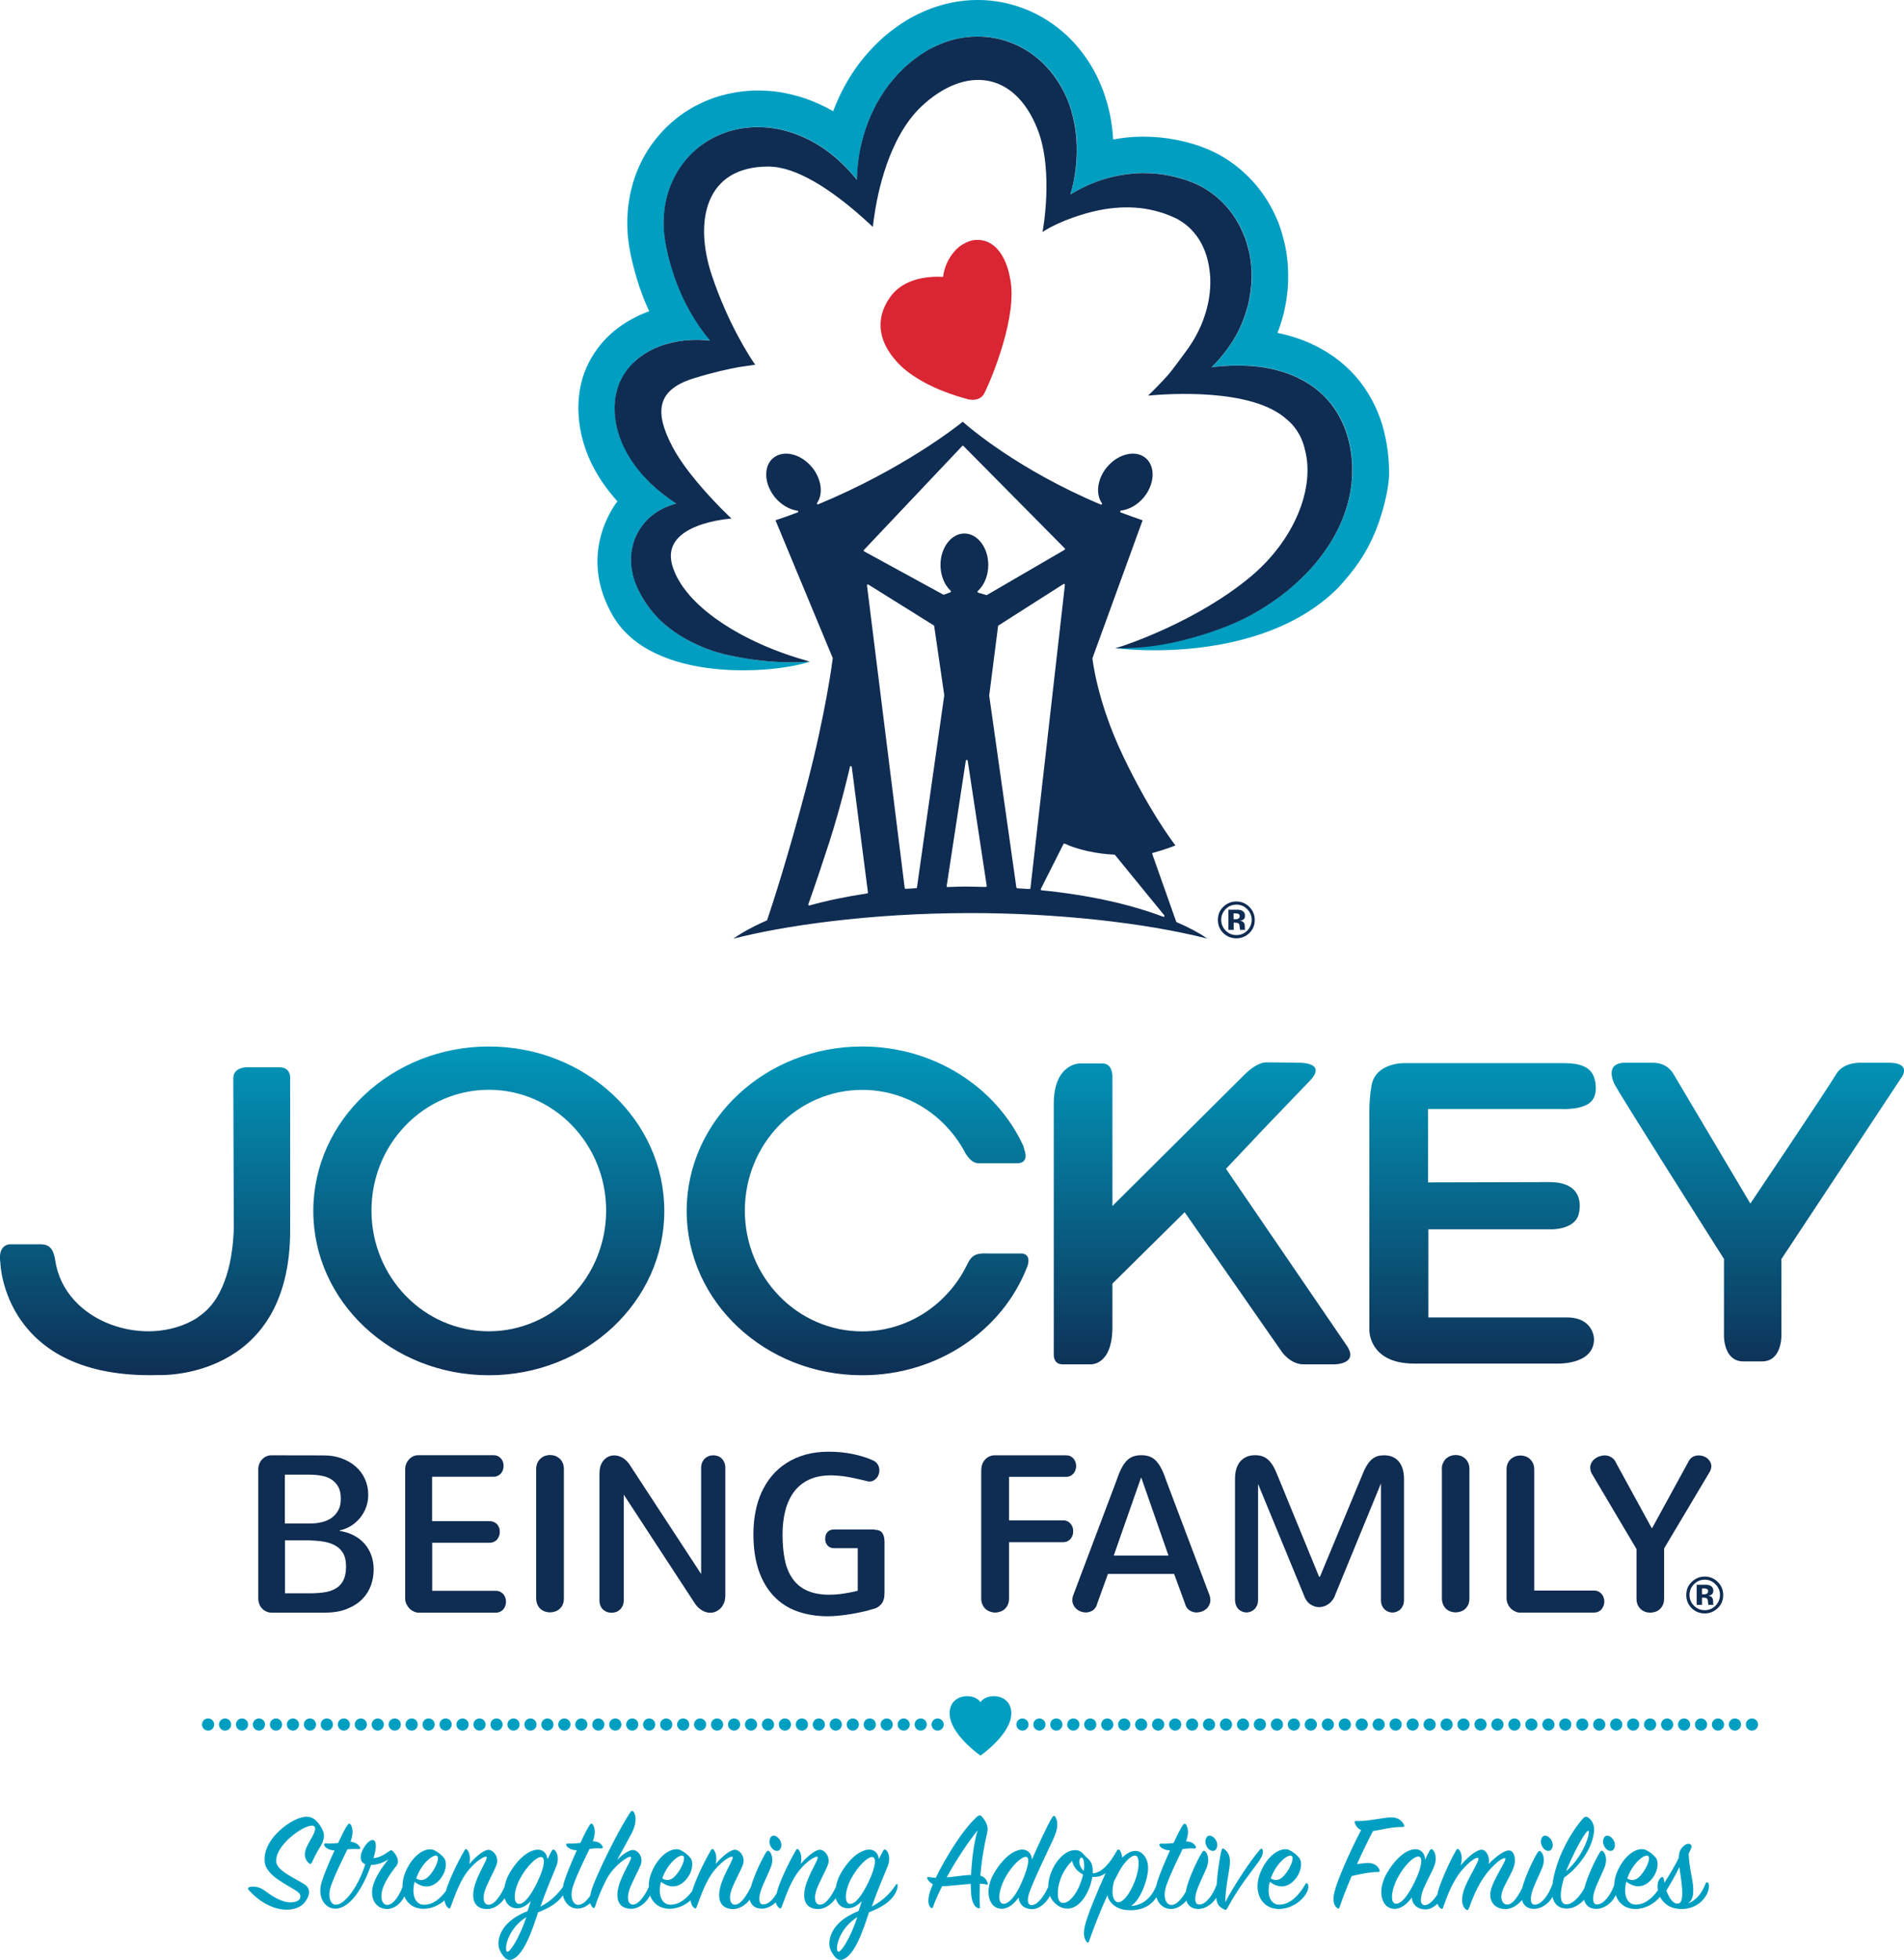 <svg width="205" height="211" viewBox="0 0 205 211" fill="none" xmlns="http://www.w3.org/2000/svg">
<g clip-path="url(#clip0)">
<path d="M148.861 45.847C148.276 43.844 147.262 42.004 145.96 40.511C145.294 39.765 144.535 39.07 143.695 38.457L143.633 38.416C142.854 37.864 142.004 37.383 141.112 36.974C140.333 36.617 139.482 36.32 138.519 36.065C138.201 35.983 137.873 35.901 137.545 35.84C137.801 35.175 138.026 34.47 138.211 33.754L138.232 33.662C138.529 32.364 138.693 31.107 138.693 29.941C138.713 28.572 138.57 27.253 138.272 26.036C138.119 25.382 137.924 24.738 137.699 24.115L137.668 24.033C137.391 23.338 137.104 22.735 136.797 22.193C135.372 19.586 133.025 17.409 130.37 16.213L130.185 16.131C130.073 16.08 129.97 16.039 129.837 15.988L129.376 15.804C129.078 15.691 128.791 15.599 128.494 15.507L128.422 15.487C127.848 15.323 127.264 15.17 126.659 15.058C125.511 14.822 124.312 14.71 123.092 14.71H122.897C121.883 14.72 120.868 14.822 119.853 15.017C119.771 13.585 119.536 12.195 119.136 10.866C118.736 9.497 118.152 8.168 117.383 6.91L117.352 6.859C116.501 5.5 115.487 4.324 114.318 3.332C112.986 2.228 111.551 1.39 110.064 0.859C108.568 0.296 106.928 0 105.319 0H105.032C103.371 0.031 101.731 0.348 100.183 0.94C99.497 1.196 98.8 1.523 98.113 1.891L98.041 1.932C97.436 2.28 96.822 2.678 96.248 3.108C95.192 3.874 94.208 4.805 93.244 5.919C92.424 6.869 91.656 7.973 90.969 9.21C90.487 10.089 90.067 11.009 89.708 11.97C88.734 11.408 87.709 10.948 86.643 10.58C85.177 10.1 83.743 9.813 82.349 9.762C80.801 9.681 79.243 9.854 77.664 10.284C76.096 10.723 74.569 11.459 73.236 12.43C71.924 13.402 70.807 14.577 69.874 15.967C69.023 17.276 68.388 18.717 67.999 20.25C67.65 21.661 67.496 23.113 67.547 24.585C67.568 25.219 67.64 25.883 67.763 26.66C67.855 27.212 67.968 27.744 68.132 28.418C68.429 29.604 68.747 30.657 69.106 31.597C69.341 32.252 69.608 32.885 69.895 33.509C69.269 33.734 68.675 33.989 68.132 34.296C66.922 34.93 65.867 35.748 64.995 36.709C63.97 37.843 63.191 39.193 62.74 40.644C62.638 41.002 62.556 41.329 62.484 41.656L62.443 41.891C62.422 42.004 62.402 42.126 62.392 42.239L62.33 42.75C62.269 43.363 62.258 43.966 62.289 44.529C62.382 46.604 63.007 48.73 64.083 50.652C64.544 51.49 65.077 52.267 65.631 52.962C65.764 53.136 66.143 53.586 66.471 53.974C65.743 54.925 62.32 59.995 66 66.312C70.264 73.581 83.363 72.528 87.207 71.219C82.369 71.597 77.757 70.422 76.66 70.044C75.379 69.594 74.179 69.011 73.093 68.337C72.437 67.917 71.894 67.509 71.422 67.069C71.125 66.793 70.868 66.537 70.633 66.292L70.294 65.904C70.182 65.76 70.079 65.628 69.966 65.495C69.505 64.892 69.126 64.299 68.819 63.665C68.45 62.929 68.193 62.183 68.06 61.457C67.906 60.619 67.906 59.739 68.091 58.922C68.265 58.073 68.644 57.255 69.177 56.56C69.669 55.906 70.315 55.344 71.043 54.925C71.596 54.608 72.191 54.363 72.806 54.209C72.252 53.852 71.73 53.463 71.237 53.054C70.848 52.737 70.459 52.41 70.11 52.062C69.864 51.817 69.618 51.572 69.392 51.327C69.157 51.071 68.931 50.795 68.706 50.529C68.285 50.008 67.886 49.405 67.507 48.74C66.717 47.34 66.266 45.817 66.205 44.334C66.174 43.936 66.195 43.527 66.236 43.128L66.276 42.781C66.297 42.668 66.317 42.556 66.338 42.453C66.389 42.218 66.451 41.993 66.512 41.769C66.789 40.879 67.271 40.041 67.906 39.346C68.47 38.712 69.167 38.181 69.966 37.761C70.633 37.404 71.35 37.128 72.17 36.923C73.534 36.586 74.979 36.494 76.475 36.657C76.137 36.248 75.799 35.829 75.491 35.39C74.384 33.846 73.472 32.119 72.796 30.248C72.468 29.399 72.201 28.5 71.945 27.478C71.811 26.946 71.719 26.496 71.647 26.026C71.566 25.495 71.504 24.963 71.484 24.452C71.442 23.328 71.555 22.234 71.811 21.211C72.099 20.087 72.56 19.055 73.175 18.114C73.831 17.133 74.63 16.284 75.573 15.589C76.526 14.904 77.613 14.373 78.73 14.066C79.858 13.759 81.016 13.616 82.154 13.688C83.199 13.729 84.296 13.943 85.403 14.311C87.32 14.976 89.083 16.07 90.671 17.582C91.256 18.145 91.789 18.738 92.281 19.351C92.291 18.543 92.373 17.705 92.486 16.877C92.803 14.802 93.449 12.86 94.423 11.112C94.966 10.13 95.571 9.251 96.227 8.495C96.986 7.616 97.754 6.88 98.585 6.266C99.046 5.919 99.517 5.612 99.989 5.336C100.501 5.06 101.034 4.815 101.577 4.61C102.705 4.181 103.894 3.946 105.104 3.925H105.319C106.467 3.925 107.625 4.13 108.701 4.529C109.798 4.917 110.833 5.53 111.797 6.328C112.647 7.043 113.396 7.922 114.031 8.934C114.615 9.895 115.066 10.907 115.374 11.94C115.938 13.851 116.102 15.927 115.845 18.094C115.722 19.044 115.538 19.995 115.271 20.925C115.948 20.506 116.655 20.138 117.403 19.821C119.177 19.065 121.104 18.646 122.969 18.625H123.113C124.086 18.625 125.019 18.717 125.901 18.891C126.372 18.983 126.854 19.106 127.326 19.249C127.561 19.32 127.787 19.402 128.033 19.484L128.402 19.627C128.535 19.678 128.648 19.729 128.771 19.78C130.677 20.639 132.338 22.203 133.363 24.064C133.619 24.523 133.834 24.994 134.019 25.464C134.193 25.924 134.336 26.404 134.459 26.916C134.685 27.835 134.788 28.837 134.777 29.87C134.767 30.8 134.644 31.771 134.408 32.763C134.152 33.754 133.824 34.664 133.424 35.482C132.727 36.903 131.692 38.324 130.462 39.53C130.882 39.469 131.303 39.428 131.713 39.397C133.055 39.295 134.347 39.325 135.546 39.469C136.202 39.55 136.868 39.673 137.514 39.847C138.242 40.041 138.888 40.256 139.482 40.532C140.169 40.838 140.804 41.206 141.368 41.605C141.973 42.055 142.526 42.556 143.018 43.097C143.951 44.15 144.669 45.479 145.099 46.941C145.489 48.301 145.663 49.681 145.601 51.02C145.55 52.39 145.304 53.729 144.873 54.996C144.74 55.385 144.597 55.763 144.433 56.131C144.412 56.203 144.382 56.264 144.351 56.325C144.187 56.693 144.023 57.051 143.828 57.409C143.049 58.871 142.034 60.271 140.784 61.58C139.882 62.51 138.929 63.368 137.945 64.105C137.453 64.472 136.94 64.83 136.417 65.168C135.905 65.495 135.382 65.812 134.808 66.129C132.686 67.294 130.083 68.204 127.654 68.827C125.747 69.318 123.748 69.665 120.622 69.645C120.509 69.665 120.222 69.747 120.11 69.768C121.063 69.911 135.7 71.577 144.013 63.338C145.868 61.344 147.088 59.586 147.99 57.429C147.99 57.429 147.99 57.419 148 57.419C148.061 57.255 148.123 57.092 148.195 56.928C148.287 56.683 148.379 56.438 148.471 56.182C149.066 54.465 149.507 52.523 149.558 51.214C149.589 49.456 149.373 47.667 148.861 45.847Z" fill="#009FC2"/>
<path d="M104.13 42.954C104.13 42.954 104.406 43.036 104.724 43.036C105.319 43.036 105.749 42.781 105.985 42.331C106.795 40.716 109.634 33.856 108.742 29.911C108.691 29.624 108.107 25.944 105.339 25.822C104.724 25.801 104.171 25.975 103.463 26.425C103.392 26.466 101.834 27.529 101.536 29.808C101.372 29.798 101.167 29.788 100.901 29.788C99.825 29.788 97.795 29.992 96.401 31.332C96.36 31.362 92.762 34.715 96.514 38.886C96.688 39.09 98.615 41.472 104.13 42.954Z" fill="#D92632"/>
<path d="M145.079 46.951C144.648 45.49 143.931 44.171 142.998 43.108C142.506 42.556 141.952 42.055 141.348 41.615C140.784 41.217 140.148 40.859 139.462 40.542C138.857 40.266 138.221 40.051 137.494 39.857C136.848 39.683 136.182 39.561 135.526 39.479C134.326 39.336 133.035 39.305 131.692 39.407C131.282 39.438 130.862 39.479 130.442 39.54C131.661 38.334 132.707 36.923 133.404 35.492C133.804 34.664 134.132 33.754 134.388 32.773C134.613 31.781 134.747 30.81 134.757 29.88C134.777 28.837 134.665 27.835 134.439 26.926C134.316 26.415 134.173 25.934 133.998 25.474C133.814 25.014 133.599 24.534 133.342 24.074C132.328 22.213 130.657 20.639 128.75 19.791C128.627 19.739 128.504 19.688 128.381 19.637L128.012 19.494C127.766 19.402 127.541 19.331 127.305 19.259C126.834 19.116 126.352 19.003 125.88 18.901C124.999 18.727 124.066 18.635 123.092 18.635H122.949C121.083 18.666 119.156 19.075 117.383 19.831C116.645 20.148 115.928 20.516 115.251 20.935C115.528 20.005 115.712 19.055 115.825 18.104C116.081 15.937 115.917 13.872 115.354 11.95C115.056 10.918 114.605 9.905 114.011 8.945C113.375 7.933 112.627 7.053 111.776 6.338C110.813 5.53 109.778 4.927 108.681 4.539C107.605 4.14 106.446 3.936 105.298 3.936H105.083C103.884 3.956 102.695 4.181 101.557 4.621C101.024 4.825 100.491 5.07 99.968 5.346C99.497 5.622 99.025 5.929 98.564 6.277C97.734 6.89 96.955 7.626 96.207 8.505C95.551 9.261 94.946 10.141 94.403 11.122C93.439 12.88 92.793 14.812 92.465 16.887C92.353 17.715 92.271 18.543 92.26 19.361C91.768 18.738 91.225 18.145 90.651 17.593C89.073 16.08 87.299 14.986 85.383 14.322C84.276 13.954 83.179 13.739 82.133 13.698C80.985 13.637 79.827 13.77 78.71 14.076C77.593 14.393 76.506 14.914 75.553 15.599C74.61 16.294 73.81 17.133 73.154 18.124C72.539 19.065 72.078 20.107 71.791 21.222C71.535 22.244 71.422 23.338 71.463 24.462C71.484 24.973 71.545 25.505 71.627 26.036C71.709 26.517 71.801 26.956 71.924 27.488C72.181 28.51 72.457 29.42 72.775 30.258C73.452 32.119 74.364 33.846 75.471 35.4C75.778 35.84 76.106 36.259 76.455 36.668C74.958 36.504 73.513 36.586 72.15 36.933C71.33 37.138 70.602 37.414 69.946 37.772C69.147 38.201 68.45 38.733 67.886 39.356C67.25 40.051 66.769 40.889 66.492 41.779C66.43 42.004 66.369 42.229 66.318 42.464C66.297 42.566 66.277 42.678 66.256 42.791L66.215 43.138C66.174 43.527 66.164 43.946 66.184 44.345C66.246 45.827 66.697 47.35 67.486 48.751C67.865 49.415 68.265 50.018 68.685 50.539C68.901 50.815 69.136 51.081 69.372 51.337C69.608 51.592 69.854 51.838 70.09 52.073C70.91 52.85 71.812 53.565 72.796 54.209C72.181 54.373 71.586 54.608 71.033 54.925C70.305 55.344 69.649 55.906 69.167 56.56C68.634 57.255 68.255 58.073 68.081 58.922C67.896 59.739 67.896 60.608 68.05 61.457C68.173 62.183 68.429 62.929 68.808 63.665C69.126 64.299 69.495 64.892 69.956 65.495C70.059 65.628 70.172 65.76 70.284 65.904L70.623 66.292C70.848 66.548 71.115 66.803 71.412 67.069C71.883 67.498 72.427 67.907 73.083 68.337C74.169 69.011 75.368 69.594 76.65 70.044C77.746 70.432 82.359 71.597 87.197 71.219C87.156 71.209 87.115 71.189 87.074 71.178C80.042 69.267 73.554 65.209 72.355 60.762C71.156 56.284 78.761 55.824 78.761 55.824L78.73 55.804L77.603 54.69C76.147 53.207 73.667 50.509 72.396 48.076C70.52 44.498 70.582 42.014 74.63 40.746C76.721 40.092 78.423 39.724 79.591 39.51L81.313 39.264C81.283 39.213 81.252 39.172 81.211 39.121C80.729 38.416 78.413 34.899 76.66 29.696C74.692 23.859 75.891 17.91 82.738 17.93C85.834 17.94 89.606 20.526 92.804 23.358C93.203 23.716 93.603 24.074 93.982 24.431C93.993 24.258 94.034 23.88 94.116 23.348C94.474 20.802 95.684 14.771 99.22 11.449C103.792 7.145 109.214 7.524 111.725 13.954C113.488 18.482 112.248 24.973 112.248 24.973C114.165 23.716 116.912 22.919 118.275 22.642C119.812 22.326 121.319 22.244 122.744 22.397C123.41 22.469 124.128 22.612 124.855 22.827C125.194 22.919 125.532 23.041 125.86 23.174C126.024 23.246 126.198 23.307 126.362 23.389L126.772 23.583C127.049 23.747 127.315 23.91 127.551 24.084C127.807 24.278 128.033 24.472 128.238 24.687C128.668 25.137 129.048 25.628 129.335 26.18C129.632 26.742 129.868 27.345 130.021 27.968C130.185 28.643 130.278 29.318 130.308 29.951C130.329 30.677 130.288 31.362 130.185 32.017C130.093 32.64 129.929 33.315 129.683 34.061C129.232 35.41 128.535 36.709 127.623 37.915C127.182 38.498 126.26 39.806 125.727 40.399C124.989 41.227 124.22 42.004 123.615 42.586C125.686 42.392 134.788 41.738 138.529 45.132C138.857 45.398 139.144 45.694 139.38 46.001C139.646 46.338 139.851 46.686 140.025 47.033C140.189 47.37 140.323 47.749 140.456 48.219C140.466 48.27 140.476 48.321 140.487 48.362C141.624 52.512 139.369 58.155 134.624 62.101C128.945 66.824 121.422 69.4 120.079 69.788C120.13 69.788 120.161 69.788 120.212 69.788C123.338 69.809 125.727 69.349 127.633 68.858C130.062 68.234 132.656 67.335 134.788 66.159C135.362 65.842 135.884 65.525 136.397 65.198C136.92 64.861 137.432 64.493 137.924 64.135C138.908 63.399 139.861 62.541 140.763 61.61C142.68 59.586 144.064 57.378 144.853 55.027C145.284 53.76 145.54 52.42 145.581 51.05C145.642 49.691 145.478 48.321 145.079 46.951ZM128.474 100.118C127.941 99.832 127.336 99.546 126.69 99.269C126.659 99.259 126.649 99.239 126.639 99.218L124.066 91.94C124.056 91.909 124.056 91.889 124.066 91.858C124.076 91.838 124.107 91.817 124.128 91.807C125.122 91.552 126.198 91.153 126.557 91.01C126.085 90.396 123.646 87.105 120.899 81.339C118.09 75.451 117.629 70.913 117.619 70.872C117.619 70.862 117.619 70.841 117.629 70.831L123.021 56.008C122.262 55.753 121.483 55.467 120.663 55.16C120.622 55.139 120.591 55.099 120.602 55.058C120.602 55.007 120.643 54.976 120.684 54.966C121.596 54.853 122.498 54.332 123.164 53.524C124.343 52.073 124.425 50.171 123.318 49.282C122.959 48.986 122.488 48.832 121.975 48.832C120.981 48.832 119.925 49.384 119.167 50.304C118.152 51.541 117.937 53.156 118.634 54.158C118.664 54.189 118.664 54.24 118.634 54.281C118.603 54.312 118.552 54.332 118.511 54.312C109.593 50.55 104.294 45.97 103.658 45.398C102.982 45.95 97.139 50.539 88.089 54.291C88.048 54.312 87.996 54.291 87.976 54.26C87.945 54.23 87.945 54.179 87.976 54.138C88.663 53.146 88.437 51.531 87.433 50.304C86.674 49.384 85.629 48.832 84.634 48.832C84.112 48.832 83.65 48.986 83.281 49.282C82.841 49.63 82.574 50.151 82.513 50.785C82.42 51.694 82.759 52.696 83.435 53.535C84.091 54.322 84.973 54.853 85.864 54.976C85.905 54.976 85.946 55.017 85.946 55.058C85.946 55.099 85.926 55.15 85.885 55.16C85.034 55.477 84.255 55.753 83.497 56.008L89.657 70.831C89.657 70.851 89.667 70.862 89.657 70.882C89.657 70.943 88.929 76.75 86.766 84.917C84.901 91.981 83.353 96.785 82.605 99.024C82.595 99.045 82.574 99.075 82.554 99.085C80.586 99.944 79.417 100.711 78.956 101.048C84.163 99.699 93.47 98.288 104.509 98.288C113.714 98.288 123.174 99.31 129.96 101.028C129.929 100.997 129.888 100.977 129.847 100.946C129.458 100.66 128.986 100.394 128.474 100.118ZM93.378 96.172C91.143 96.509 89.052 96.939 87.156 97.47C87.146 97.47 87.135 97.47 87.135 97.47C87.105 97.47 87.074 97.46 87.053 97.44C87.033 97.409 87.023 97.368 87.033 97.337C87.802 95.17 88.57 92.88 89.267 90.724C90.569 86.696 91.512 82.576 91.512 82.535C91.522 82.495 91.563 82.464 91.615 82.464C91.666 82.464 91.697 82.505 91.707 82.546L93.449 96.06C93.46 96.111 93.429 96.162 93.378 96.172ZM101.66 74.889L98.728 95.528C98.718 95.569 98.687 95.61 98.636 95.61C98.482 95.62 98.328 95.63 98.175 95.641C97.949 95.651 97.724 95.671 97.519 95.681H97.508C97.457 95.681 97.416 95.641 97.406 95.589L93.347 63.021C93.347 62.98 93.357 62.939 93.398 62.929C93.429 62.908 93.47 62.908 93.501 62.929L100.542 67.325C100.563 67.345 100.583 67.365 100.583 67.396L101.67 74.858C101.66 74.869 101.66 74.879 101.66 74.889ZM106.211 95.446C106.19 95.467 106.159 95.477 106.139 95.477L105.637 95.467C105.104 95.457 104.55 95.436 103.986 95.436C103.494 95.436 103.013 95.446 102.551 95.467L102.029 95.487C101.998 95.497 101.977 95.477 101.947 95.457C101.926 95.426 101.916 95.405 101.926 95.375L103.986 81.881C103.997 81.83 104.038 81.799 104.089 81.799C104.14 81.799 104.181 81.84 104.191 81.881L106.241 95.375C106.241 95.385 106.221 95.416 106.211 95.446ZM106.221 64.064C106.221 64.064 106.2 64.064 106.19 64.053L105.309 63.798C105.278 63.788 105.247 63.757 105.247 63.716C105.237 63.685 105.247 63.645 105.278 63.624C105.985 62.98 106.405 61.927 106.405 60.823C106.405 58.942 105.247 57.429 103.833 57.429C102.418 57.429 101.26 58.952 101.26 60.823C101.26 61.917 101.67 62.96 102.357 63.593C102.377 63.614 102.387 63.655 102.387 63.685C102.387 63.716 102.357 63.747 102.326 63.757L101.629 64.013C101.608 64.023 101.578 64.023 101.547 64.002L93.039 59.351C93.009 59.341 92.998 59.31 92.988 59.279C92.988 59.249 92.988 59.218 93.019 59.198L103.597 48.014C103.617 47.994 103.638 47.984 103.669 47.984C103.699 47.984 103.72 47.994 103.74 48.014L114.646 59.034C114.667 59.055 114.677 59.085 114.667 59.116C114.667 59.147 114.646 59.167 114.616 59.188L106.272 64.043C106.262 64.064 106.241 64.064 106.221 64.064ZM110.844 95.702H110.833C110.567 95.681 110.28 95.661 109.993 95.651C109.839 95.641 109.675 95.63 109.521 95.62C109.48 95.61 109.439 95.579 109.429 95.528L106.508 74.889C106.508 74.879 106.508 74.869 106.508 74.858L107.461 67.396C107.461 67.365 107.482 67.345 107.512 67.325L114.503 62.868C114.534 62.847 114.575 62.847 114.605 62.868C114.636 62.888 114.657 62.919 114.657 62.96L110.946 95.62C110.936 95.671 110.895 95.702 110.844 95.702ZM125.368 98.656C125.347 98.687 125.317 98.697 125.286 98.697C125.286 98.697 125.265 98.697 125.245 98.687C121.555 97.296 117.147 96.336 112.135 95.835C112.104 95.835 112.074 95.814 112.063 95.784C112.053 95.753 112.053 95.722 112.063 95.692L114.503 90.856C114.534 90.816 114.585 90.785 114.636 90.816C115.989 91.46 118.101 91.92 119.987 92.001C120.017 92.001 120.048 92.022 120.058 92.042L125.358 98.533C125.388 98.564 125.388 98.615 125.368 98.656Z" fill="#0F2C52"/>
<path d="M29.93 114.889H26.476C26.476 114.889 25.123 114.92 25.123 116.044V117.261L25.174 132.39C25.133 133.167 25.082 133.944 24.959 134.721C24.836 135.6 24.662 136.458 24.385 137.317C24.108 138.186 23.759 139.004 23.278 139.77C22.776 140.547 22.191 141.181 21.433 141.703C21.351 141.774 21.259 141.835 21.166 141.907C15.693 145.26 6.96 142.357 5.955 135.712C5.761 134.445 5.34 133.944 4.367 133.944C3.003 133.944 1.097 133.944 1.097 133.944C1.097 133.944 -0.287 133.893 0.041 135.958C0.041 135.958 0.349 148.49 17.046 148.02C17.046 148.02 31.242 148.705 31.242 132.431V116.157C31.252 116.147 31.396 114.807 29.93 114.889ZM52.634 112.651C42.199 112.651 33.733 120.573 33.733 130.356C33.733 140.128 42.199 148.04 52.634 148.04C63.068 148.04 71.525 140.118 71.525 130.356C71.525 120.573 63.068 112.651 52.634 112.651ZM52.634 143.307C45.643 143.307 39.995 137.481 39.995 130.305C39.995 123.128 45.654 117.312 52.634 117.312C59.604 117.312 65.262 123.128 65.262 130.305C65.262 137.481 59.614 143.307 52.634 143.307ZM203.34 114.399C200.941 114.399 200.326 114.399 200.326 114.399C200.326 114.399 198.461 114.296 197.671 115.666C196.882 117.036 188.457 129.558 188.457 129.558L180.175 115.605C180.175 115.605 179.57 114.399 177.981 114.399C176.403 114.399 174.834 114.399 174.834 114.399C174.834 114.399 173.686 114.399 173.553 115.247C173.553 115.247 173.389 115.717 173.799 116.647C174.219 117.568 185.617 135.518 185.617 135.518V143.808C185.617 143.808 185.576 146.548 187.688 146.548C187.688 146.548 188.61 146.548 189.307 146.548H189.728C191.849 146.548 191.798 143.808 191.798 143.808V143.471C191.798 140.568 191.798 135.538 191.798 135.538L204.846 115.809C204.836 115.789 205.738 114.399 203.34 114.399ZM110.003 134.935H106.528C106.098 134.925 105.637 134.894 105.227 135.017C104.694 135.16 104.407 135.559 104.171 136.039C102.121 140.343 97.805 143.318 92.834 143.318C85.854 143.318 80.196 137.491 80.196 130.315C80.196 123.139 85.854 117.322 92.834 117.322C97.519 117.322 101.608 119.939 103.781 123.834C103.781 123.834 104.407 125.214 105.319 125.214C106.211 125.214 109.419 125.214 109.419 125.214C109.419 125.214 110.864 125.388 110.29 123.752L110.177 123.343C107.277 117.056 100.604 112.651 92.824 112.651C82.389 112.651 73.933 120.573 73.933 130.356C73.933 140.128 82.389 148.04 92.824 148.04C101.014 148.04 107.974 143.175 110.598 136.356L110.669 136.142C110.987 134.915 110.003 134.935 110.003 134.935ZM168.213 119.387C168.213 119.387 170.509 119.489 171.349 118.539C171.872 117.966 171.882 117.118 171.749 116.402C171.411 114.521 169.596 114.439 168.028 114.439H151.177C151.177 114.439 148.297 114.378 147.713 116.637C147.713 116.637 147.436 117.833 147.436 119.673V143.215C147.436 143.215 147.395 146.763 152.213 146.783H167.454C167.454 146.783 171.626 147.039 171.626 144.135C171.626 144.135 171.606 141.815 168.695 141.815H153.791V132.329H167.167C167.167 132.329 169.494 132.329 169.955 130.775C169.955 130.775 171.083 127.248 166.829 127.248L153.75 127.279V119.377H168.213V119.387ZM132 125.817L136.305 121.258L141.061 116.31C142.967 114.255 139.697 114.399 139.697 114.399C139.697 114.399 137.75 114.358 136.346 114.358C135.249 114.358 133.998 115.676 133.998 115.676L119.771 129.824V115.881C119.771 115.881 119.812 114.48 118.726 114.48C117.557 114.48 116.215 114.48 116.215 114.48C116.215 114.48 113.457 114.501 113.457 118.835V145.791C113.457 145.791 113.375 146.865 114.4 146.865C115.436 146.865 117.414 146.865 117.414 146.865C117.414 146.865 119.771 147.039 119.771 142.837C119.771 138.462 119.771 138.176 119.771 138.176L127.551 130.489L138.016 145.526C138.016 145.526 138.939 146.865 140.333 146.865C141.727 146.865 143.685 146.865 143.685 146.865C143.685 146.865 146.237 146.865 145.079 144.963L132 125.817Z" fill="url(#paint0_linear)"/>
<path d="M27.808 158.161C27.808 157.946 27.849 157.752 27.921 157.568C27.993 157.384 28.095 157.23 28.228 157.087C28.362 156.954 28.505 156.842 28.679 156.77C28.854 156.689 29.038 156.658 29.243 156.658L34.85 156.668C35.547 156.668 36.193 156.77 36.777 156.985C37.361 157.2 37.863 157.486 38.294 157.864C38.724 158.242 39.052 158.682 39.288 159.203C39.524 159.725 39.647 160.287 39.647 160.91C39.647 161.37 39.575 161.82 39.421 162.239C39.268 162.669 39.052 163.037 38.786 163.374C38.509 163.711 38.181 164.008 37.812 164.243C37.443 164.478 37.023 164.642 36.572 164.744V164.795C37.125 164.877 37.628 165.04 38.079 165.275C38.54 165.51 38.919 165.807 39.237 166.165C39.555 166.522 39.801 166.942 39.975 167.412C40.149 167.882 40.231 168.403 40.231 168.966C40.231 169.528 40.139 170.09 39.944 170.642C39.749 171.194 39.442 171.685 39.022 172.124C38.591 172.564 38.048 172.911 37.371 173.187C36.705 173.463 35.895 173.596 34.942 173.596H29.243C29.038 173.596 28.864 173.555 28.679 173.474C28.505 173.402 28.351 173.29 28.228 173.157C28.095 173.024 27.993 172.871 27.921 172.676C27.849 172.492 27.808 172.298 27.808 172.094V158.161ZM30.668 158.753V163.998H33.425C33.866 163.998 34.286 163.946 34.686 163.844C35.086 163.742 35.434 163.589 35.731 163.374C36.029 163.159 36.254 162.883 36.439 162.546C36.613 162.209 36.695 161.8 36.695 161.319C36.695 160.798 36.603 160.379 36.418 160.041C36.234 159.714 35.988 159.459 35.68 159.254C35.373 159.06 35.024 158.927 34.614 158.856C34.214 158.784 33.804 158.743 33.364 158.743H30.668V158.753ZM30.668 171.511H33.466C34.081 171.511 34.624 171.46 35.096 171.378C35.557 171.286 35.957 171.133 36.285 170.908C36.603 170.693 36.849 170.387 37.013 170.019C37.177 169.64 37.259 169.18 37.259 168.628C37.259 168.046 37.156 167.565 36.941 167.197C36.726 166.829 36.428 166.543 36.039 166.338C35.66 166.134 35.188 165.991 34.645 165.919C34.102 165.848 33.497 165.807 32.851 165.807H30.688V171.511H30.668Z" fill="#0F2C52"/>
<path d="M45.08 173.596C44.885 173.596 44.711 173.555 44.536 173.463C44.362 173.382 44.208 173.279 44.075 173.136C43.942 172.993 43.839 172.84 43.747 172.656C43.665 172.472 43.624 172.278 43.624 172.073V158.171C43.624 157.977 43.655 157.782 43.727 157.598C43.798 157.414 43.901 157.251 44.024 157.108C44.157 156.965 44.311 156.852 44.475 156.77C44.649 156.689 44.823 156.648 45.028 156.648H53.115C53.3 156.648 53.464 156.678 53.597 156.74C53.73 156.811 53.843 156.903 53.946 157.005C54.038 157.118 54.11 157.241 54.151 157.373C54.192 157.506 54.222 157.649 54.222 157.803C54.222 157.946 54.202 158.089 54.151 158.222C54.11 158.365 54.038 158.488 53.946 158.6C53.853 158.702 53.741 158.794 53.597 158.866C53.464 158.937 53.3 158.968 53.115 158.968H46.525V163.742H52.695C52.88 163.742 53.044 163.783 53.187 163.844C53.331 163.916 53.444 163.998 53.546 164.11C53.638 164.222 53.7 164.345 53.751 164.478C53.792 164.611 53.812 164.754 53.812 164.907C53.812 165.05 53.792 165.194 53.741 165.326C53.69 165.47 53.628 165.592 53.536 165.705C53.444 165.817 53.331 165.899 53.187 165.97C53.054 166.032 52.89 166.073 52.706 166.073H46.535V171.245H53.372C53.556 171.245 53.71 171.276 53.853 171.347C53.987 171.419 54.11 171.511 54.202 171.613C54.294 171.726 54.356 171.848 54.407 171.991C54.458 172.124 54.479 172.267 54.479 172.421C54.479 172.564 54.458 172.707 54.407 172.85C54.356 172.993 54.294 173.116 54.202 173.228C54.11 173.341 53.997 173.423 53.853 173.494C53.72 173.566 53.556 173.596 53.372 173.596H45.08Z" fill="#0F2C52"/>
<path d="M57.728 158.15C57.728 157.895 57.769 157.68 57.861 157.486C57.943 157.292 58.066 157.128 58.2 157.005C58.343 156.883 58.497 156.781 58.681 156.719C58.855 156.658 59.04 156.627 59.224 156.627C59.409 156.627 59.593 156.658 59.768 156.719C59.942 156.781 60.106 156.883 60.249 157.005C60.393 157.128 60.506 157.292 60.588 157.486C60.67 157.68 60.711 157.895 60.711 158.15V172.063C60.711 172.308 60.67 172.533 60.588 172.727C60.506 172.911 60.383 173.075 60.249 173.198C60.106 173.32 59.942 173.412 59.758 173.474C59.573 173.535 59.389 173.566 59.214 173.566C59.03 173.566 58.845 173.535 58.671 173.474C58.497 173.412 58.333 173.32 58.2 173.198C58.056 173.075 57.943 172.911 57.861 172.727C57.779 172.533 57.728 172.308 57.728 172.063V158.15Z" fill="#0F2C52"/>
<path d="M64.554 158.539C64.554 158.242 64.595 157.966 64.677 157.741C64.759 157.517 64.882 157.312 65.026 157.159C65.18 156.995 65.344 156.883 65.528 156.791C65.713 156.709 65.918 156.668 66.133 156.668C66.42 156.668 66.697 156.74 66.973 156.893C67.25 157.036 67.506 157.271 67.732 157.578L75.491 169.436V157.997C75.491 157.782 75.532 157.588 75.604 157.414C75.686 157.241 75.778 157.108 75.901 156.995C76.014 156.883 76.168 156.801 76.321 156.74C76.485 156.678 76.649 156.658 76.803 156.658C76.967 156.658 77.121 156.689 77.285 156.74C77.439 156.791 77.572 156.873 77.695 156.995C77.818 157.108 77.91 157.251 77.982 157.414C78.054 157.588 78.095 157.782 78.095 157.997V171.726C78.095 172.022 78.054 172.288 77.961 172.523C77.869 172.748 77.756 172.942 77.603 173.106C77.449 173.259 77.285 173.382 77.09 173.474C76.895 173.555 76.69 173.607 76.475 173.607C76.198 173.607 75.922 173.535 75.645 173.382C75.368 173.239 75.112 173.003 74.876 172.697L67.158 160.89V172.267C67.158 172.492 67.117 172.687 67.045 172.85C66.963 173.014 66.871 173.157 66.748 173.269C66.625 173.382 66.481 173.474 66.328 173.525C66.174 173.576 66.01 173.607 65.846 173.607C65.682 173.607 65.518 173.576 65.364 173.525C65.21 173.474 65.077 173.382 64.944 173.279C64.821 173.167 64.729 173.034 64.657 172.871C64.585 172.697 64.544 172.503 64.544 172.278V158.539H64.554Z" fill="#0F2C52"/>
<path d="M94.156 164.672C94.546 164.672 94.833 164.785 94.987 165.01C95.151 165.234 95.233 165.551 95.233 165.97V171.511C95.233 172.022 95.11 172.421 94.864 172.697C94.618 172.983 94.31 173.157 93.941 173.218C93.603 173.331 93.224 173.433 92.814 173.515C92.404 173.607 91.983 173.688 91.553 173.76C91.122 173.821 90.702 173.883 90.282 173.923C89.862 173.964 89.482 173.985 89.124 173.985C87.914 173.985 86.817 173.801 85.844 173.453C84.86 173.106 84.019 172.564 83.322 171.828C82.625 171.102 82.082 170.182 81.692 169.068C81.313 167.954 81.118 166.645 81.118 165.132C81.118 164.314 81.19 163.538 81.334 162.771C81.477 162.014 81.692 161.309 81.99 160.655C82.287 160.001 82.656 159.408 83.107 158.866C83.558 158.324 84.081 157.874 84.685 157.486C85.29 157.097 85.967 156.801 86.725 156.586C87.484 156.372 88.324 156.269 89.236 156.269C90.118 156.269 90.969 156.351 91.778 156.515C92.588 156.678 93.326 156.903 93.982 157.2C94.228 157.312 94.402 157.465 94.515 157.66C94.628 157.854 94.679 158.058 94.679 158.273C94.679 158.426 94.659 158.569 94.607 158.713C94.556 158.856 94.484 158.989 94.382 159.101C94.29 159.213 94.177 159.305 94.044 159.377C93.91 159.449 93.757 159.479 93.603 159.479C93.562 159.479 93.511 159.479 93.459 159.469C93.408 159.459 93.357 159.449 93.306 159.428C92.998 159.357 92.68 159.275 92.352 159.203C92.024 159.121 91.686 159.06 91.358 158.999C91.03 158.937 90.692 158.897 90.374 158.866C90.056 158.835 89.749 158.815 89.482 158.815C88.539 158.815 87.74 158.978 87.074 159.295C86.407 159.612 85.874 160.062 85.454 160.634C85.044 161.207 84.737 161.881 84.542 162.658C84.347 163.435 84.255 164.284 84.255 165.204C84.255 166.267 84.347 167.197 84.521 168.005C84.696 168.812 84.993 169.477 85.393 170.019C85.792 170.56 86.315 170.969 86.951 171.245C87.586 171.521 88.365 171.664 89.277 171.664C89.79 171.664 90.302 171.623 90.835 171.542C91.358 171.46 91.86 171.368 92.352 171.235V166.655H89.78C89.626 166.655 89.493 166.625 89.37 166.563C89.247 166.512 89.154 166.43 89.072 166.328C88.99 166.236 88.939 166.124 88.898 166.011C88.857 165.889 88.847 165.766 88.847 165.633C88.847 165.51 88.867 165.388 88.898 165.265C88.939 165.153 88.99 165.05 89.072 164.948C89.144 164.856 89.247 164.774 89.37 164.723C89.493 164.672 89.626 164.642 89.78 164.642H94.156V164.672Z" fill="#0F2C52"/>
<path d="M105.657 158.212C105.657 157.987 105.698 157.782 105.77 157.588C105.852 157.394 105.954 157.23 106.087 157.087C106.221 156.954 106.374 156.842 106.549 156.77C106.723 156.689 106.907 156.658 107.102 156.658H114.759C114.943 156.658 115.107 156.689 115.241 156.75C115.384 156.821 115.497 156.913 115.589 157.016C115.671 157.128 115.743 157.251 115.794 157.384C115.835 157.517 115.866 157.66 115.866 157.813C115.866 157.956 115.845 158.099 115.794 158.232C115.753 158.375 115.681 158.498 115.589 158.61C115.497 158.713 115.384 158.805 115.241 158.876C115.107 158.948 114.943 158.978 114.759 158.978H108.64V163.66H114.441C114.626 163.66 114.79 163.691 114.933 163.762C115.066 163.824 115.179 163.916 115.271 164.028C115.364 164.141 115.435 164.263 115.487 164.406C115.528 164.55 115.548 164.693 115.548 164.836C115.548 164.989 115.528 165.132 115.487 165.265C115.435 165.408 115.364 165.541 115.271 165.643C115.179 165.756 115.066 165.838 114.933 165.909C114.8 165.981 114.636 166.011 114.441 166.011H108.64V172.063C108.64 172.319 108.599 172.543 108.517 172.727C108.435 172.922 108.312 173.075 108.178 173.208C108.035 173.331 107.871 173.433 107.697 173.484C107.512 173.545 107.328 173.586 107.143 173.586C106.959 173.586 106.774 173.545 106.6 173.484C106.426 173.423 106.262 173.331 106.118 173.208C105.985 173.085 105.862 172.922 105.78 172.727C105.688 172.543 105.647 172.308 105.647 172.063V158.212H105.657Z" fill="#0F2C52"/>
<path d="M130.237 171.746C130.288 171.91 130.319 172.063 130.319 172.216C130.319 172.431 130.278 172.625 130.185 172.789C130.103 172.963 129.991 173.106 129.847 173.218C129.704 173.331 129.55 173.433 129.365 173.484C129.191 173.545 129.007 173.576 128.822 173.576C128.556 173.576 128.289 173.494 128.053 173.331C127.818 173.167 127.654 172.922 127.572 172.574L126.413 169.426H119.29L118.152 172.574C118.06 172.932 117.896 173.187 117.67 173.341C117.434 173.494 117.188 173.576 116.922 173.576C116.748 173.576 116.563 173.545 116.389 173.484C116.215 173.423 116.051 173.331 115.917 173.218C115.784 173.095 115.671 172.963 115.589 172.789C115.497 172.625 115.456 172.441 115.456 172.237C115.456 172.155 115.466 172.073 115.477 171.991C115.487 171.91 115.518 171.828 115.548 171.736L120.212 159.367C120.397 158.815 120.581 158.365 120.766 158.017C120.95 157.67 121.155 157.394 121.36 157.189C121.575 156.985 121.801 156.852 122.047 156.77C122.293 156.689 122.57 156.648 122.877 156.648C123.195 156.648 123.472 156.689 123.718 156.77C123.974 156.852 124.199 156.995 124.415 157.2C124.62 157.404 124.825 157.68 125.009 158.028C125.194 158.375 125.378 158.815 125.552 159.346L130.237 171.746ZM122.846 159.081L119.915 167.453H125.809L122.887 159.081H122.846Z" fill="#0F2C52"/>
<path d="M142.106 169.753L146.595 158.958C146.77 158.508 146.934 158.14 147.108 157.844C147.282 157.547 147.456 157.312 147.651 157.138C147.846 156.965 148.051 156.842 148.276 156.76C148.502 156.689 148.758 156.658 149.045 156.658C149.322 156.658 149.599 156.699 149.845 156.791C150.101 156.893 150.326 157.036 150.531 157.241C150.726 157.445 150.88 157.711 150.993 158.028C151.105 158.355 151.167 158.743 151.167 159.193V172.216C151.167 172.441 151.136 172.646 151.064 172.809C150.993 172.973 150.9 173.116 150.777 173.239C150.665 173.351 150.521 173.433 150.378 173.494C150.224 173.545 150.07 173.586 149.916 173.586C149.763 173.586 149.609 173.555 149.465 173.494C149.322 173.433 149.189 173.351 149.076 173.239C148.953 173.126 148.861 172.983 148.789 172.809C148.717 172.635 148.686 172.441 148.686 172.216V159.684L143.766 171.664C143.695 171.879 143.592 172.083 143.469 172.237C143.346 172.4 143.213 172.543 143.049 172.656C142.895 172.768 142.731 172.86 142.557 172.911C142.383 172.973 142.208 173.003 142.024 173.003C141.686 173.003 141.358 172.891 141.05 172.676C140.743 172.462 140.517 172.114 140.363 171.654L135.454 159.745V172.206C135.454 172.431 135.413 172.635 135.351 172.799C135.279 172.963 135.187 173.106 135.064 173.228C134.941 173.341 134.808 173.423 134.664 173.484C134.521 173.535 134.367 173.576 134.213 173.576C134.06 173.576 133.906 173.545 133.752 173.484C133.609 173.423 133.475 173.341 133.352 173.228C133.24 173.116 133.147 172.973 133.076 172.799C133.014 172.625 132.973 172.431 132.973 172.206V159.183C132.973 158.723 133.035 158.345 133.147 158.017C133.26 157.701 133.414 157.435 133.619 157.23C133.824 157.026 134.049 156.883 134.306 156.781C134.562 156.689 134.839 156.648 135.126 156.648C135.413 156.648 135.669 156.678 135.905 156.76C136.13 156.832 136.345 156.965 136.54 157.138C136.735 157.312 136.919 157.547 137.094 157.844C137.268 158.15 137.432 158.518 137.606 158.958L142.024 169.732H142.106V169.753Z" fill="#0F2C52"/>
<path d="M155.236 158.15C155.236 157.895 155.277 157.68 155.37 157.486C155.462 157.292 155.564 157.128 155.708 157.005C155.851 156.883 156.005 156.781 156.19 156.719C156.374 156.658 156.548 156.627 156.733 156.627C156.917 156.627 157.102 156.658 157.276 156.719C157.45 156.781 157.614 156.883 157.748 157.005C157.891 157.128 158.004 157.292 158.086 157.486C158.168 157.68 158.209 157.895 158.209 158.15V172.063C158.209 172.308 158.168 172.533 158.086 172.727C158.004 172.911 157.881 173.075 157.748 173.198C157.614 173.32 157.45 173.412 157.266 173.474C157.092 173.535 156.897 173.566 156.723 173.566C156.538 173.566 156.354 173.535 156.179 173.474C156.005 173.412 155.841 173.32 155.708 173.198C155.575 173.075 155.462 172.911 155.38 172.727C155.298 172.533 155.247 172.308 155.247 172.063V158.15H155.236Z" fill="#0F2C52"/>
<path d="M163.703 173.596C163.508 173.596 163.313 173.555 163.129 173.463C162.944 173.382 162.791 173.269 162.657 173.136C162.524 173.003 162.411 172.83 162.329 172.635C162.247 172.451 162.206 172.247 162.206 172.022V158.201C162.206 157.946 162.247 157.721 162.329 157.537C162.422 157.343 162.524 157.189 162.668 157.057C162.811 156.934 162.965 156.842 163.149 156.77C163.324 156.709 163.508 156.678 163.703 156.678C163.887 156.678 164.072 156.709 164.246 156.77C164.431 156.832 164.584 156.924 164.728 157.057C164.861 157.189 164.974 157.343 165.066 157.537C165.148 157.731 165.189 157.956 165.189 158.201V171.215H171.606C171.79 171.215 171.954 171.245 172.098 171.317C172.241 171.388 172.354 171.48 172.446 171.583C172.538 171.695 172.61 171.818 172.661 171.961C172.713 172.104 172.733 172.247 172.733 172.4C172.733 172.554 172.713 172.697 172.661 172.83C172.61 172.973 172.538 173.095 172.446 173.218C172.354 173.331 172.241 173.423 172.098 173.484C171.954 173.555 171.8 173.586 171.606 173.586H163.703V173.596Z" fill="#0F2C52"/>
<path d="M179.17 166.686V172.073C179.17 172.329 179.129 172.554 179.047 172.738C178.965 172.932 178.852 173.095 178.709 173.218C178.576 173.351 178.412 173.443 178.227 173.504C178.043 173.566 177.858 173.596 177.674 173.596C177.489 173.596 177.305 173.566 177.13 173.504C176.956 173.443 176.792 173.341 176.659 173.218C176.515 173.085 176.403 172.932 176.321 172.738C176.239 172.554 176.198 172.319 176.198 172.073V166.747L171.38 158.621C171.319 158.508 171.278 158.396 171.257 158.293C171.237 158.191 171.226 158.089 171.216 157.997C171.216 157.813 171.257 157.639 171.339 157.476C171.431 157.302 171.544 157.169 171.698 157.046C171.841 156.934 172.016 156.832 172.2 156.77C172.385 156.709 172.569 156.668 172.764 156.668C173.02 156.668 173.256 156.729 173.481 156.862C173.707 156.995 173.881 157.2 174.004 157.486L177.838 164.498H177.879L181.743 157.435C181.866 157.159 182.03 156.965 182.225 156.842C182.43 156.729 182.655 156.668 182.891 156.668C183.065 156.668 183.229 156.699 183.393 156.75C183.557 156.811 183.701 156.883 183.834 156.995C183.957 157.097 184.059 157.22 184.131 157.363C184.213 157.506 184.254 157.66 184.254 157.833C184.254 157.915 184.244 158.007 184.213 158.12C184.193 158.222 184.152 158.324 184.09 158.426L179.17 166.686Z" fill="#0F2C52"/>
<path d="M167.014 199.111C167.198 198.897 167.27 198.467 167.024 198.069C166.778 197.65 166.306 197.455 166.081 197.721C165.855 197.987 165.825 198.457 166.112 198.876C166.388 199.285 166.829 199.336 167.014 199.111ZM173.707 199.111C173.891 198.897 173.963 198.467 173.717 198.069C173.471 197.65 173 197.455 172.774 197.721C172.549 197.987 172.518 198.457 172.805 198.876C173.082 199.285 173.522 199.336 173.707 199.111ZM130.893 199.111C131.077 198.897 131.149 198.467 130.903 198.069C130.657 197.65 130.185 197.455 129.96 197.721C129.734 197.987 129.704 198.457 129.991 198.876C130.267 199.285 130.708 199.336 130.893 199.111ZM34.809 197.19C34.655 196.75 34.327 196.239 33.907 195.881C33.343 195.411 32.605 195.534 31.888 195.85C30.545 196.443 28.3 198.273 28.495 200.41C28.649 202.015 31.211 202.986 32.103 203.691C32.339 203.875 32.452 204.202 32.206 204.499C32.021 204.672 31.703 204.785 31.262 204.785C30.248 204.785 29.11 203.977 28.433 203.476C27.983 203.139 27.326 202.996 26.824 203.149C26.691 203.2 26.64 203.303 26.824 203.507C29.284 206.155 31.97 205.868 32.81 204.785C33.425 203.987 33.435 203.272 32.8 202.853C31.867 202.229 29.787 201.401 29.735 200.389C29.633 198.437 33.261 196.055 33.835 196.597C34.245 196.985 33.2 198.283 32.933 199.03C32.677 199.766 32.913 200.246 33.23 200.542C33.425 200.716 33.507 200.634 33.569 200.502C33.753 200.113 34.133 199.316 34.491 198.774C34.706 198.426 35.024 197.813 34.809 197.19ZM83.958 199.111C84.142 198.897 84.214 198.467 83.968 198.069C83.722 197.65 83.251 197.455 83.025 197.721C82.799 197.987 82.758 198.457 83.056 198.876C83.332 199.285 83.773 199.336 83.958 199.111ZM135.956 199.173C135.905 198.968 135.802 198.938 135.649 199.111C134.685 200.205 132.861 202.955 131.918 204.775C131.979 203.067 132.215 202.199 132.379 201.003C132.512 200.052 132.379 199.469 131.815 199.04C131.682 198.927 131.559 198.999 131.518 199.162C131.251 200.307 131.067 201.739 130.995 202.873C130.995 202.873 130.995 202.873 130.985 202.883C130.616 203.957 129.857 204.989 129.15 205.02C128.658 205.051 128.566 204.437 128.853 203.538C129.109 202.761 129.663 201.698 129.929 201.013C130.237 200.236 130.042 199.561 129.786 199.316C129.652 199.173 129.54 199.224 129.417 199.408C128.914 200.215 128.053 202.066 127.766 203.2C127.725 203.343 127.705 203.487 127.684 203.619C127.223 204.447 126.639 205.081 126.106 205.061C125.45 205.03 125.183 204.059 125.593 202.924C126.065 201.616 126.813 200.103 127.326 199.05C127.715 198.989 128.197 198.938 128.545 198.989C128.781 198.989 128.832 198.876 128.709 198.692C128.566 198.488 128.299 198.212 127.695 198.222C127.992 197.414 127.951 196.893 127.736 196.464C127.643 196.28 127.479 196.259 127.356 196.464C127.121 196.811 126.752 197.537 126.352 198.396C125.932 198.447 125.501 198.478 125.06 198.457C124.825 198.447 124.743 198.549 124.917 198.774C125.06 198.948 125.44 199.183 125.973 199.183C125.409 200.42 124.876 201.728 124.62 202.505C124.568 202.669 124.538 202.822 124.507 202.965C124.097 204.008 123.267 205.091 121.78 205.173C122.324 204.815 122.805 204.079 123.195 203.047C123.666 201.779 123.871 200.41 123.072 199.612C122.344 198.876 121.432 199.367 120.817 199.97C120.807 199.674 120.725 199.449 120.622 199.265C120.53 199.06 120.366 199.03 120.243 199.234C119.536 200.512 118.634 201.636 117.639 201.657C117.65 201.575 117.67 201.483 117.66 201.411C117.629 200.256 117.158 200.174 116.748 199.694C116.399 199.275 116.112 199.132 115.651 199.162C114.718 199.224 113.837 200.134 113.334 201.187C113.037 201.82 112.863 202.485 112.863 203.108C112.412 204.12 111.715 205.04 111.12 205.081C110.587 205.112 110.546 204.468 110.885 203.568C111.51 201.912 112.781 199.336 113.396 197.997C113.939 196.832 113.929 196.157 113.662 195.636C113.56 195.431 113.427 195.421 113.283 195.636C112.791 196.433 111.807 198.559 111.11 200.164C111.069 199.582 110.71 199.101 110.075 199.101C109.296 199.101 108.107 199.806 107.041 201.616C105.934 203.487 106.405 205.47 107.851 205.47C108.589 205.47 109.234 204.887 109.675 204.263C109.747 204.999 110.208 205.47 111.059 205.511C111.848 205.551 112.648 204.856 113.047 204.079C113.129 204.294 113.252 204.509 113.416 204.693C114.134 205.5 114.892 205.551 115.446 205.367C116.584 204.989 117.404 203.374 117.609 202.035C118.162 202.086 118.644 201.943 119.044 201.626C118.111 203.671 117.024 206.308 116.809 207.31C116.594 208.26 116.737 208.71 117.004 209.027C117.096 209.17 117.199 209.119 117.25 208.986C117.855 207.238 118.562 205.49 119.238 204.008C119.31 204.396 119.515 204.744 119.833 205.02C120.427 205.521 121.114 205.674 122.078 205.613C123.082 205.541 123.984 205.091 124.507 204.223C124.722 205.01 125.337 205.47 125.993 205.49C126.721 205.521 127.315 205.071 127.736 204.601C127.9 205.143 128.32 205.49 129.017 205.49C129.755 205.49 130.503 205.01 130.954 204.284C131.016 204.989 131.262 205.286 131.846 205.562C132.01 205.643 132.082 205.531 132.143 205.408C133.424 203.037 134.706 201.534 135.403 200.553C135.884 199.909 136.028 199.5 135.956 199.173ZM110.013 202.607C109.409 204.028 108.65 204.948 108.025 204.938C107.41 204.918 107.461 203.568 108.179 202.219C108.906 200.849 109.962 199.868 110.444 199.878C110.905 199.888 110.762 200.88 110.013 202.607ZM116.163 203.129C115.528 204.529 114.626 205.112 114.154 204.734C113.734 204.407 113.816 202.955 114.38 201.79C114.677 201.176 115.067 200.665 115.446 200.307C115.518 200.921 116.02 201.493 116.614 201.79C116.522 202.188 116.379 202.638 116.163 203.129ZM116.686 201.391C116.368 201.125 116.184 200.675 116.215 200.348C116.245 199.878 116.573 199.806 116.676 200.297C116.737 200.583 116.758 200.941 116.686 201.391ZM120.151 204.683C119.7 204.345 119.689 203.435 119.956 202.485C120.13 202.158 120.304 201.841 120.448 201.544C121.073 200.338 121.914 199.612 122.313 199.766C122.723 199.919 122.682 201.217 122.19 202.485C121.627 203.967 120.714 205.102 120.151 204.683ZM147.139 200.542C146.862 200.563 146.503 200.594 146.104 200.665C146.739 199.265 147.354 197.997 147.826 197.108C148.769 196.965 149.835 196.648 151.003 196.668C151.208 196.668 151.229 196.556 151.167 196.433C150.921 195.953 150.48 195.636 149.814 195.636C148.933 195.636 147.323 196.086 146.011 196.024C145.858 196.024 145.817 196.086 145.858 196.208C145.97 196.515 146.165 196.832 146.544 197.006C145.376 199.234 144.023 202.291 143.674 203.671C143.439 204.642 143.644 205.132 143.961 205.388C144.074 205.48 144.166 205.48 144.218 205.327C144.566 204.284 145.038 203.108 145.53 201.953C146.401 201.739 147.59 201.503 148.369 201.514C148.553 201.514 148.574 201.422 148.523 201.278C148.338 200.829 147.918 200.502 147.139 200.542ZM183.947 202.73C183.875 202.607 183.711 202.556 183.649 202.73C183.332 203.568 182.768 204.509 181.753 204.897C182.286 204.519 182.327 203.865 182.307 203.262C182.255 202.188 181.845 200.972 181.815 199.53C181.866 199.418 181.907 199.326 181.958 199.234C182.132 198.876 182.194 198.702 182.02 198.549C181.866 198.406 181.507 198.467 181.2 198.784C180.902 199.081 180.769 199.377 180.749 199.99C180.369 200.788 179.765 201.8 179.201 202.669C179.18 202.546 179.16 202.423 179.139 202.291C179.098 202.045 178.965 201.984 178.801 202.137C178.483 202.423 178.412 202.955 178.504 203.487C177.909 204.315 177.059 205.071 176.034 205.02C175.203 204.969 174.732 203.987 175.101 202.556C176.28 203.446 177.294 203.037 177.971 202.107C178.555 201.309 178.586 200.358 178.278 199.98C177.991 199.633 177.694 199.398 177.274 199.173C176.444 198.723 174.927 199.53 174.096 201.544C173.902 202.015 173.809 202.485 173.799 202.924C173.42 203.987 172.672 204.979 171.985 205.01C171.493 205.04 171.401 204.427 171.688 203.527C171.944 202.751 172.497 201.687 172.764 201.003C173.071 200.226 172.877 199.551 172.62 199.306C172.477 199.162 172.374 199.214 172.251 199.398C171.749 200.205 170.888 202.055 170.601 203.19C170.601 203.2 170.601 203.211 170.601 203.221C170.068 204.223 169.238 205.061 168.582 204.999C167.875 204.938 167.926 203.64 168.408 202.117C169.709 201.207 171.288 199.336 171.595 197.425C171.718 196.689 171.565 196.116 171.073 195.707C170.837 195.503 170.622 195.534 170.406 195.789C168.992 197.414 167.495 200.185 167.147 202.863C167.137 202.873 167.126 202.873 167.116 202.894C166.747 203.967 165.989 204.999 165.281 205.03C164.779 205.061 164.697 204.447 164.984 203.548C165.24 202.771 165.794 201.708 166.06 201.023C166.368 200.246 166.173 199.571 165.917 199.326C165.784 199.183 165.671 199.234 165.548 199.418C165.046 200.226 164.185 202.076 163.898 203.211C163.426 204.171 162.883 204.999 162.299 205.02C161.735 205.03 161.448 204.315 161.807 203.425C162.124 202.648 162.791 201.616 163.006 200.91C163.252 200.134 163.037 199.203 162.473 199.193C161.96 199.173 160.976 199.909 160.29 200.645C160.433 199.96 160.064 199.132 159.531 199.111C158.967 199.101 157.881 200.021 157.266 200.818C157.44 200.195 157.44 199.582 157.122 199.152C157.02 198.999 156.887 198.978 156.794 199.152C155.944 200.614 155.011 202.822 154.775 203.803C154.765 203.855 154.765 203.885 154.755 203.936C154.345 204.57 153.863 205.061 153.443 205.081C152.91 205.112 152.869 204.437 153.176 203.568C153.473 202.74 154.15 201.575 154.427 200.87C154.734 200.093 154.539 199.418 154.283 199.142C154.16 198.999 154.037 199.03 153.914 199.234C153.771 199.479 153.607 199.817 153.443 200.185C153.412 199.571 153.053 199.06 152.387 199.06C151.608 199.06 150.429 199.766 149.343 201.606C148.215 203.497 148.707 205.48 150.152 205.48C150.901 205.48 151.557 204.897 151.997 204.263C152.069 204.999 152.551 205.49 153.402 205.541C153.883 205.572 154.375 205.306 154.775 204.928C154.837 205.132 154.939 205.296 155.093 205.419C155.247 205.541 155.339 205.48 155.38 205.337C155.872 203.875 156.487 202.423 157.317 201.422C158.219 200.328 158.947 199.909 159.142 199.99C159.47 200.103 157.973 202.25 157.584 203.548C157.235 204.672 157.512 205.275 157.799 205.511C157.953 205.664 158.076 205.623 158.158 205.429C158.68 203.967 159.306 202.464 160.484 201.166C161.407 200.154 161.919 199.98 162.053 200.031C162.299 200.113 161.069 201.861 160.607 203.149C160.146 204.427 160.751 205.5 162.104 205.5C162.76 205.5 163.416 205.091 163.867 204.529C164.021 205.112 164.441 205.48 165.169 205.48C165.937 205.48 166.716 204.969 167.157 204.192C167.331 205.03 167.875 205.429 168.654 205.449C169.422 205.47 170.109 204.989 170.56 204.509C170.704 205.102 171.134 205.48 171.872 205.48C172.702 205.48 173.553 204.887 173.963 204.008C174.271 204.897 175.019 205.511 176.126 205.49C177.161 205.48 178.125 204.928 178.74 204.182C178.76 204.223 178.77 204.274 178.801 204.325C179.426 205.296 180.318 205.531 181.23 205.49C182.337 205.439 183.342 204.846 183.834 203.773C184.039 203.282 184.018 202.873 183.947 202.73ZM175.296 201.953C175.89 200.471 177.1 199.53 177.458 199.796C177.694 199.97 177.428 200.778 176.987 201.432C176.587 202.025 176.013 202.699 175.203 202.209C175.224 202.137 175.265 202.045 175.296 201.953ZM168.93 200.686C169.822 198.692 170.816 196.954 171.032 197.077C171.247 197.2 170.601 199.694 168.623 201.432C168.705 201.187 168.807 200.941 168.93 200.686ZM152.315 202.577C151.649 203.957 150.921 204.948 150.286 204.928C149.671 204.907 149.753 203.538 150.45 202.199C151.177 200.808 152.233 199.796 152.735 199.847C153.197 199.888 153.145 200.859 152.315 202.577ZM180.749 204.897C180.246 205.051 179.734 204.417 179.416 203.507C179.929 202.659 180.431 201.81 180.81 200.982C180.984 202.229 181.456 204.683 180.749 204.897ZM105.555 201.902C105.688 200.185 105.985 198.59 106.272 197.363C106.375 196.944 106.354 196.597 106.17 196.229C105.975 195.84 105.924 195.81 105.749 195.585C105.575 195.37 105.411 195.37 105.186 195.574C103.658 196.934 101.772 200.021 100.747 202.147C100.501 202.127 100.255 202.096 100.04 202.066C99.804 202.035 99.773 202.096 99.876 202.301C99.938 202.413 100.081 202.638 100.44 202.832C100.286 203.18 100.173 203.487 100.102 203.722C99.856 204.601 99.958 205.071 100.173 205.316C100.266 205.429 100.399 205.429 100.45 205.286C100.696 204.601 101.034 203.834 101.434 203.037C102.172 203.047 103.423 202.863 104.519 202.791C104.519 203.262 104.54 203.66 104.571 203.977C104.673 204.867 104.95 205.255 105.278 205.398C105.432 205.459 105.514 205.419 105.503 205.255C105.462 204.427 105.473 203.568 105.503 202.761C105.77 202.781 105.995 202.812 106.19 202.853C106.334 202.904 106.395 202.853 106.344 202.71C106.241 202.372 106.036 202.066 105.555 201.902ZM104.55 201.831C103.812 201.841 102.879 202.015 101.926 202.096C102.941 200.236 104.191 198.355 105.257 197.026C104.878 198.242 104.622 200.205 104.55 201.831ZM96.453 202.894C95.899 203.722 95.12 204.58 93.87 205.235C94.382 203.722 95.192 201.831 95.571 200.9C95.889 200.134 95.704 199.459 95.438 199.183C95.315 199.04 95.161 199.06 95.058 199.275C94.925 199.541 94.782 199.817 94.618 200.134C94.587 199.582 94.228 199.101 93.603 199.101C92.803 199.101 91.604 199.806 90.549 201.616C90.251 202.137 90.077 202.648 89.995 203.139C89.513 204.131 88.909 205.01 88.314 205.03C87.75 205.061 87.597 204.325 87.914 203.425C88.201 202.618 88.857 201.463 89.124 200.778C89.442 199.97 88.878 199.203 88.355 199.122C87.832 199.04 86.848 199.898 86.213 200.645C86.336 200.082 86.295 199.551 86.028 199.162C85.915 199.009 85.793 198.989 85.7 199.162C84.85 200.614 83.845 202.781 83.63 203.763C83.63 203.773 83.63 203.783 83.63 203.793C83.24 204.478 82.718 204.989 82.215 205.01C81.713 205.04 81.631 204.427 81.918 203.527C82.174 202.751 82.728 201.687 82.994 201.003C83.302 200.226 83.107 199.551 82.851 199.306C82.718 199.162 82.605 199.214 82.482 199.398C81.99 200.185 81.17 201.933 80.862 203.078C80.38 204.09 79.755 204.999 79.161 205.03C78.607 205.061 78.443 204.325 78.761 203.425C79.048 202.618 79.704 201.463 79.971 200.778C80.288 199.97 79.735 199.203 79.202 199.122C78.679 199.04 77.695 199.898 77.059 200.645C77.183 200.082 77.141 199.551 76.875 199.162C76.762 199.009 76.639 198.989 76.547 199.162C75.748 200.522 74.825 202.505 74.528 203.558C73.933 204.366 73.103 205.081 72.099 205.03C71.268 204.979 70.797 203.998 71.166 202.567C72.344 203.456 73.359 203.047 74.036 202.117C74.62 201.319 74.651 200.369 74.333 199.99C74.046 199.643 73.749 199.418 73.329 199.183C72.508 198.733 70.981 199.541 70.151 201.555C69.925 202.096 69.833 202.628 69.854 203.129C69.444 204.049 68.767 204.989 68.183 205.02C67.609 205.051 67.466 204.315 67.763 203.415C68.05 202.607 68.695 201.463 68.972 200.778C69.3 199.98 68.747 199.203 68.204 199.142C67.783 199.101 67.014 199.612 66.43 200.236C67.004 199.193 67.712 197.926 68.029 197.302C68.531 196.321 68.511 195.544 68.255 195.084C68.162 194.9 67.999 194.879 67.886 195.063C66.769 196.638 64.022 202.127 63.622 203.691C63.591 203.824 63.581 203.936 63.56 204.049C63.15 204.652 62.689 205.061 62.248 205.051C61.592 205.02 61.326 204.049 61.736 202.914C62.207 201.606 62.956 200.093 63.468 199.04C63.847 198.978 64.329 198.927 64.677 198.978C64.913 198.978 64.965 198.866 64.841 198.682C64.698 198.478 64.431 198.202 63.827 198.212C64.124 197.404 64.073 196.883 63.868 196.454C63.776 196.27 63.611 196.249 63.489 196.454C63.253 196.801 62.884 197.527 62.484 198.386C62.064 198.437 61.633 198.467 61.193 198.447C60.957 198.437 60.875 198.539 61.049 198.764C61.193 198.938 61.572 199.173 62.105 199.173C61.551 200.41 61.008 201.718 60.762 202.495C60.69 202.71 60.649 202.914 60.618 203.108C60.075 203.865 59.337 204.642 58.189 205.245C58.702 203.732 59.511 201.841 59.891 200.91C60.209 200.144 60.024 199.469 59.758 199.193C59.635 199.05 59.481 199.07 59.378 199.285C59.245 199.551 59.102 199.827 58.938 200.144C58.907 199.592 58.548 199.111 57.923 199.111C57.123 199.111 55.924 199.817 54.868 201.626C54.561 202.147 54.397 202.659 54.315 203.149C53.843 204.141 53.228 205.02 52.634 205.04C52.07 205.071 51.916 204.335 52.234 203.435C52.521 202.628 53.177 201.473 53.444 200.788C53.761 199.98 53.197 199.214 52.675 199.132C52.152 199.05 51.168 199.909 50.532 200.655C50.645 200.093 50.614 199.561 50.348 199.173C50.235 199.019 50.112 198.999 50.02 199.173C49.221 200.532 48.298 202.515 48.001 203.568C47.406 204.376 46.576 205.091 45.572 205.04C44.741 204.989 44.27 204.008 44.639 202.577C45.818 203.466 46.832 203.057 47.509 202.127C48.093 201.33 48.124 200.379 47.806 200.001C47.519 199.653 47.222 199.428 46.801 199.193C45.981 198.743 44.454 199.551 43.634 201.565C43.409 202.107 43.327 202.638 43.337 203.129C42.927 204.202 42.271 205.091 41.666 205.061C41.195 205.04 40.928 204.417 41.133 203.558C41.318 202.73 42.005 201.687 42.681 200.849C43.101 200.318 42.63 199.612 42.302 199.275C42.148 199.122 42.045 199.162 41.851 199.306C41.307 199.714 40.754 199.98 40.211 200.021C40.539 199.009 40.6 198.038 40.088 198.069C39.452 198.099 38.109 200.205 39.329 200.675C38.581 203.098 37.126 205.01 36.182 205.04C35.547 205.061 35.239 204.1 35.66 202.935C36.131 201.626 36.9 200.123 37.413 199.06C37.833 199.03 38.222 199.03 38.54 199.04C38.776 199.06 38.847 198.978 38.735 198.805C38.571 198.549 38.253 198.294 37.74 198.263C38.038 197.435 38.007 196.893 37.792 196.464C37.689 196.259 37.535 196.249 37.413 196.464C37.156 196.811 36.808 197.537 36.398 198.396C36.029 198.426 35.619 198.478 35.117 198.437C34.881 198.426 34.819 198.549 34.973 198.754C35.127 198.958 35.496 199.173 36.019 199.193C35.455 200.399 34.911 201.718 34.666 202.485C34.081 204.284 35.035 205.459 36.09 205.459C37.73 205.459 39.145 203.108 39.955 200.747C40.467 200.747 41.144 200.594 41.81 200.154C41.205 200.9 40.364 202.076 40.129 203.119C39.852 204.366 40.426 205.439 41.615 205.49C42.394 205.521 43.163 204.948 43.532 204.141C43.87 204.948 44.598 205.49 45.643 205.47C46.474 205.459 47.263 205.102 47.867 204.57C47.908 204.907 48.021 205.173 48.226 205.357C48.38 205.5 48.472 205.439 48.513 205.296C49.046 203.834 49.6 202.331 50.43 201.33C51.332 200.236 52.193 199.796 52.357 199.868C52.654 199.99 51.424 201.647 51.055 203.18C50.727 204.539 51.127 205.5 52.459 205.5C53.187 205.5 53.895 204.989 54.335 204.335C54.52 204.979 54.971 205.419 55.647 205.419C56.221 205.419 56.744 205.091 57.154 204.642C57.031 204.999 56.928 205.378 56.806 205.715C55.309 206.308 54.059 207.259 53.73 208.659C53.515 209.579 53.853 210.121 54.222 210.591C54.54 211 54.858 211.041 55.166 210.918C56.385 210.417 57.267 207.933 57.933 205.848C59.081 205.419 60.055 204.846 60.608 204.028C60.793 204.897 61.428 205.429 62.115 205.449C62.679 205.47 63.16 205.204 63.55 204.867C63.611 205.061 63.694 205.204 63.806 205.327C63.909 205.439 64.011 205.408 64.062 205.265C64.35 204.315 64.831 203.221 65.303 202.301C66.072 200.818 67.671 199.755 67.906 199.878C68.173 200.021 66.963 201.636 66.584 203.159C66.246 204.519 66.656 205.47 67.968 205.47C68.798 205.47 69.577 204.826 69.987 204.049C70.315 204.897 71.043 205.48 72.129 205.47C72.96 205.459 73.749 205.102 74.353 204.57C74.394 204.907 74.507 205.173 74.712 205.357C74.866 205.5 74.958 205.439 74.999 205.296C75.532 203.834 76.086 202.331 76.916 201.33C77.818 200.236 78.679 199.796 78.843 199.868C79.14 199.99 77.91 201.647 77.541 203.18C77.213 204.539 77.613 205.5 78.945 205.5C79.612 205.5 80.278 205.071 80.719 204.499C80.873 205.081 81.293 205.459 82.02 205.459C82.553 205.459 83.087 205.194 83.527 204.785C83.589 205.02 83.701 205.214 83.855 205.357C84.009 205.5 84.101 205.439 84.153 205.296C84.686 203.834 85.239 202.331 86.069 201.33C86.961 200.236 87.832 199.796 87.996 199.868C88.293 199.99 87.064 201.647 86.695 203.18C86.367 204.539 86.766 205.5 88.099 205.5C88.826 205.5 89.534 204.989 89.975 204.335C90.159 204.979 90.61 205.419 91.287 205.419C91.871 205.419 92.383 205.091 92.793 204.642C92.67 204.999 92.568 205.378 92.434 205.715C90.938 206.308 89.688 207.259 89.359 208.659C89.144 209.579 89.483 210.121 89.852 210.591C90.169 211 90.487 211.041 90.794 210.918C92.014 210.417 92.896 207.933 93.562 205.848C94.812 205.378 95.889 204.754 96.401 203.803C96.627 203.384 96.678 203.037 96.627 202.894C96.668 202.761 96.534 202.761 96.453 202.894ZM71.401 201.953C71.996 200.471 73.206 199.53 73.564 199.796C73.8 199.97 73.534 200.778 73.093 201.432C72.693 202.025 72.119 202.699 71.309 202.209C71.32 202.137 71.361 202.045 71.401 201.953ZM44.905 201.953C45.5 200.471 46.709 199.53 47.068 199.796C47.304 199.97 47.037 200.778 46.596 201.432C46.197 202.025 45.623 202.699 44.813 202.209C44.823 202.137 44.864 202.045 44.905 201.953ZM54.561 210.07C54.264 209.692 54.745 207.555 56.672 206.369C55.873 208.741 54.786 210.366 54.561 210.07ZM57.851 202.607C57.185 203.987 56.477 204.969 55.862 204.948C55.237 204.928 55.278 203.558 55.996 202.219C56.734 200.859 57.779 199.868 58.261 199.898C58.722 199.919 58.681 200.89 57.851 202.607ZM90.2 210.07C89.892 209.692 90.385 207.555 92.311 206.369C91.522 208.741 90.436 210.366 90.2 210.07ZM93.501 202.607C92.834 203.987 92.127 204.969 91.512 204.948C90.887 204.928 90.928 203.558 91.645 202.219C92.383 200.859 93.429 199.868 93.91 199.898C94.372 199.919 94.32 200.89 93.501 202.607ZM140.548 202.812C139.974 203.844 138.949 205.091 137.647 205.03C136.817 204.979 136.346 203.998 136.715 202.567C137.893 203.456 138.908 203.047 139.585 202.117C140.169 201.319 140.2 200.369 139.882 199.99C139.595 199.643 139.298 199.418 138.888 199.183C138.068 198.733 136.54 199.541 135.71 201.555C134.88 203.568 135.751 205.521 137.74 205.49C138.949 205.47 140.087 204.754 140.651 203.803C140.897 203.395 140.897 202.965 140.825 202.832C140.743 202.689 140.61 202.689 140.548 202.812ZM136.92 201.953C137.514 200.471 138.724 199.53 139.082 199.796C139.318 199.97 139.052 200.778 138.611 201.432C138.211 202.025 137.637 202.699 136.827 202.209C136.838 202.137 136.879 202.045 136.92 201.953Z" fill="#009FC2"/>
<path d="M77.203 184.984C76.844 184.984 76.547 185.281 76.547 185.638C76.547 185.996 76.844 186.293 77.203 186.293C77.572 186.293 77.859 185.996 77.859 185.638C77.859 185.281 77.572 184.984 77.203 184.984ZM79.038 184.984C78.679 184.984 78.382 185.281 78.382 185.638C78.382 185.996 78.679 186.293 79.038 186.293C79.397 186.293 79.694 185.996 79.694 185.638C79.694 185.281 79.397 184.984 79.038 184.984ZM62.587 184.984C62.228 184.984 61.931 185.281 61.931 185.638C61.931 185.996 62.228 186.293 62.587 186.293C62.945 186.293 63.242 185.996 63.242 185.638C63.253 185.27 62.956 184.984 62.587 184.984ZM73.554 184.984C73.195 184.984 72.898 185.281 72.898 185.638C72.898 185.996 73.195 186.293 73.554 186.293C73.923 186.293 74.21 186.006 74.21 185.638C74.21 185.27 73.923 184.984 73.554 184.984ZM75.379 184.984C75.02 184.984 74.722 185.281 74.722 185.638C74.722 185.996 75.02 186.293 75.379 186.293C75.737 186.293 76.034 185.996 76.034 185.638C76.034 185.281 75.737 184.984 75.379 184.984ZM64.421 184.984C64.062 184.984 63.765 185.281 63.765 185.638C63.765 185.996 64.062 186.293 64.421 186.293C64.78 186.293 65.077 185.996 65.077 185.638C65.077 185.281 64.78 184.984 64.421 184.984ZM66.246 184.984C65.887 184.984 65.59 185.281 65.59 185.638C65.59 185.996 65.877 186.293 66.246 186.293C66.605 186.293 66.902 185.996 66.902 185.638C66.902 185.281 66.605 184.984 66.246 184.984ZM69.895 184.984C69.536 184.984 69.239 185.281 69.239 185.638C69.239 185.996 69.536 186.293 69.895 186.293C70.254 186.293 70.551 185.996 70.551 185.638C70.551 185.281 70.264 184.984 69.895 184.984ZM68.07 184.984C67.712 184.984 67.414 185.281 67.414 185.638C67.414 185.996 67.712 186.293 68.07 186.293C68.429 186.293 68.726 185.996 68.726 185.638C68.726 185.281 68.439 184.984 68.07 184.984ZM71.73 184.984C71.361 184.984 71.073 185.281 71.073 185.638C71.073 185.996 71.371 186.293 71.73 186.293C72.088 186.293 72.385 185.996 72.385 185.638C72.385 185.281 72.088 184.984 71.73 184.984ZM80.862 184.984C80.504 184.984 80.206 185.281 80.206 185.638C80.206 185.996 80.504 186.293 80.862 186.293C81.221 186.293 81.518 185.996 81.518 185.638C81.518 185.281 81.221 184.984 80.862 184.984ZM93.644 184.984C93.275 184.984 92.988 185.27 92.988 185.638C92.988 186.006 93.275 186.293 93.644 186.293C94.013 186.293 94.3 186.006 94.3 185.638C94.3 185.27 94.013 184.984 93.644 184.984ZM95.469 184.984C95.11 184.984 94.812 185.281 94.812 185.638C94.812 185.996 95.11 186.293 95.469 186.293C95.827 186.293 96.124 185.996 96.124 185.638C96.124 185.281 95.838 184.984 95.469 184.984ZM91.82 184.984C91.461 184.984 91.163 185.281 91.163 185.638C91.163 185.996 91.461 186.293 91.82 186.293C92.178 186.293 92.475 185.996 92.475 185.638C92.475 185.281 92.178 184.984 91.82 184.984ZM97.303 184.984C96.934 184.984 96.647 185.27 96.647 185.638C96.647 186.006 96.934 186.293 97.303 186.293C97.662 186.293 97.959 185.996 97.959 185.638C97.949 185.281 97.652 184.984 97.303 184.984ZM99.128 184.984C98.769 184.984 98.472 185.281 98.472 185.638C98.472 185.996 98.769 186.293 99.128 186.293C99.487 186.293 99.784 185.996 99.784 185.638C99.784 185.281 99.487 184.984 99.128 184.984ZM86.336 184.984C85.967 184.984 85.68 185.281 85.68 185.638C85.68 185.996 85.977 186.293 86.336 186.293C86.705 186.293 86.992 186.006 86.992 185.638C86.992 185.27 86.705 184.984 86.336 184.984ZM84.511 184.984C84.153 184.984 83.855 185.281 83.855 185.638C83.855 185.996 84.153 186.293 84.511 186.293C84.87 186.293 85.167 185.996 85.167 185.638C85.167 185.281 84.87 184.984 84.511 184.984ZM82.687 184.984C82.328 184.984 82.031 185.281 82.031 185.638C82.031 185.996 82.328 186.293 82.687 186.293C83.046 186.293 83.343 185.996 83.343 185.638C83.343 185.281 83.046 184.984 82.687 184.984ZM89.985 184.984C89.626 184.984 89.329 185.281 89.329 185.638C89.329 185.996 89.626 186.293 89.985 186.293C90.344 186.293 90.641 185.996 90.641 185.638C90.641 185.27 90.354 184.984 89.985 184.984ZM88.16 184.984C87.802 184.984 87.504 185.281 87.504 185.638C87.504 185.996 87.802 186.293 88.16 186.293C88.529 186.293 88.816 185.996 88.816 185.638C88.816 185.281 88.529 184.984 88.16 184.984ZM49.805 184.984C49.436 184.984 49.139 185.281 49.139 185.638C49.139 185.996 49.436 186.293 49.805 186.293C50.163 186.293 50.461 185.996 50.461 185.638C50.461 185.281 50.163 184.984 49.805 184.984ZM33.374 184.984C33.005 184.984 32.718 185.27 32.718 185.638C32.718 185.996 33.015 186.293 33.374 186.293C33.733 186.293 34.03 185.996 34.03 185.638C34.02 185.281 33.733 184.984 33.374 184.984ZM31.539 184.984C31.17 184.984 30.883 185.281 30.883 185.638C30.883 185.996 31.18 186.293 31.539 186.293C31.898 186.293 32.195 185.996 32.195 185.638C32.195 185.281 31.898 184.984 31.539 184.984ZM29.715 184.984C29.356 184.984 29.059 185.281 29.059 185.638C29.059 185.996 29.356 186.293 29.715 186.293C30.084 186.293 30.371 185.996 30.371 185.638C30.371 185.281 30.073 184.984 29.715 184.984ZM35.188 184.984C34.819 184.984 34.532 185.27 34.532 185.638C34.532 186.006 34.819 186.293 35.188 186.293C35.547 186.293 35.844 185.996 35.844 185.638C35.855 185.281 35.557 184.984 35.188 184.984ZM37.023 184.984C36.664 184.984 36.367 185.281 36.367 185.638C36.367 185.996 36.664 186.293 37.023 186.293C37.382 186.293 37.679 185.996 37.679 185.638C37.669 185.281 37.382 184.984 37.023 184.984ZM24.231 184.984C23.872 184.984 23.575 185.281 23.575 185.638C23.575 185.996 23.872 186.293 24.231 186.293C24.6 186.293 24.887 185.996 24.887 185.638C24.887 185.281 24.6 184.984 24.231 184.984ZM27.88 184.984C27.521 184.984 27.224 185.281 27.224 185.638C27.224 185.996 27.521 186.293 27.88 186.293C28.239 186.293 28.536 185.996 28.536 185.638C28.546 185.281 28.249 184.984 27.88 184.984ZM38.847 184.984C38.489 184.984 38.191 185.281 38.191 185.638C38.191 185.996 38.489 186.293 38.847 186.293C39.206 186.293 39.504 185.996 39.504 185.638C39.504 185.281 39.206 184.984 38.847 184.984ZM60.762 184.984C60.403 184.984 60.106 185.281 60.106 185.638C60.106 185.996 60.403 186.293 60.762 186.293C61.121 186.293 61.418 185.996 61.418 185.638C61.428 185.281 61.131 184.984 60.762 184.984ZM26.055 184.984C25.697 184.984 25.399 185.281 25.399 185.638C25.399 185.996 25.697 186.293 26.055 186.293C26.424 186.293 26.712 185.996 26.712 185.638C26.722 185.281 26.424 184.984 26.055 184.984ZM22.407 184.984C22.038 184.984 21.75 185.27 21.75 185.638C21.75 186.006 22.038 186.293 22.407 186.293C22.776 186.293 23.062 185.996 23.062 185.638C23.062 185.281 22.776 184.984 22.407 184.984ZM53.464 184.984C53.095 184.984 52.808 185.27 52.808 185.638C52.808 186.006 53.095 186.293 53.464 186.293C53.823 186.293 54.12 185.996 54.12 185.638C54.12 185.281 53.823 184.984 53.464 184.984ZM55.288 184.984C54.93 184.984 54.633 185.281 54.633 185.638C54.633 185.996 54.93 186.293 55.288 186.293C55.647 186.293 55.944 185.996 55.944 185.638C55.944 185.281 55.647 184.984 55.288 184.984ZM51.629 184.984C51.27 184.984 50.973 185.281 50.973 185.638C50.973 185.996 51.27 186.293 51.629 186.293C51.988 186.293 52.285 185.996 52.285 185.638C52.285 185.281 51.988 184.984 51.629 184.984ZM57.113 184.984C56.744 184.984 56.457 185.281 56.457 185.638C56.457 185.996 56.744 186.293 57.113 186.293C57.482 186.293 57.769 185.996 57.769 185.638C57.769 185.281 57.472 184.984 57.113 184.984ZM58.938 184.984C58.579 184.984 58.282 185.281 58.282 185.638C58.282 185.996 58.579 186.293 58.938 186.293C59.306 186.293 59.593 186.006 59.593 185.638C59.593 185.27 59.306 184.984 58.938 184.984ZM100.952 184.984C100.593 184.984 100.296 185.281 100.296 185.638C100.296 185.996 100.593 186.293 100.952 186.293C101.311 186.293 101.608 185.996 101.608 185.638C101.608 185.281 101.311 184.984 100.952 184.984ZM46.145 184.984C45.787 184.984 45.489 185.281 45.489 185.638C45.489 185.996 45.787 186.293 46.145 186.293C46.504 186.293 46.801 185.996 46.801 185.638C46.812 185.281 46.514 184.984 46.145 184.984ZM44.321 184.984C43.962 184.984 43.665 185.281 43.665 185.638C43.665 185.996 43.962 186.293 44.321 186.293C44.69 186.293 44.977 186.006 44.977 185.638C44.977 185.27 44.69 184.984 44.321 184.984ZM47.98 184.984C47.621 184.984 47.324 185.281 47.324 185.638C47.324 185.996 47.611 186.293 47.98 186.293C48.339 186.293 48.636 185.996 48.636 185.638C48.636 185.27 48.349 184.984 47.98 184.984ZM42.496 184.984C42.138 184.984 41.84 185.281 41.84 185.638C41.84 185.996 42.138 186.293 42.496 186.293C42.865 186.293 43.153 186.006 43.153 185.638C43.153 185.27 42.865 184.984 42.496 184.984ZM40.672 184.984C40.313 184.984 40.016 185.281 40.016 185.638C40.016 185.996 40.313 186.293 40.672 186.293C41.031 186.293 41.328 185.996 41.328 185.638C41.328 185.281 41.041 184.984 40.672 184.984ZM163.057 184.984C162.688 184.984 162.401 185.281 162.401 185.638C162.401 185.996 162.698 186.293 163.057 186.293C163.416 186.293 163.713 185.996 163.713 185.638C163.713 185.281 163.416 184.984 163.057 184.984ZM164.882 184.984C164.523 184.984 164.226 185.281 164.226 185.638C164.226 185.996 164.523 186.293 164.882 186.293C165.24 186.293 165.538 185.996 165.538 185.638C165.538 185.281 165.24 184.984 164.882 184.984ZM161.222 184.984C160.864 184.984 160.566 185.281 160.566 185.638C160.566 185.996 160.864 186.293 161.222 186.293C161.591 186.293 161.878 186.006 161.878 185.638C161.889 185.27 161.591 184.984 161.222 184.984ZM168.531 184.984C168.172 184.984 167.875 185.281 167.875 185.638C167.875 185.996 168.172 186.293 168.531 186.293C168.9 186.293 169.176 186.006 169.176 185.638C169.187 185.27 168.9 184.984 168.531 184.984ZM166.716 184.984C166.358 184.984 166.06 185.281 166.06 185.638C166.06 185.996 166.358 186.293 166.716 186.293C167.075 186.293 167.372 185.996 167.372 185.638C167.362 185.281 167.065 184.984 166.716 184.984ZM159.408 184.984C159.039 184.984 158.752 185.281 158.752 185.638C158.752 185.996 159.049 186.293 159.408 186.293C159.767 186.293 160.064 185.996 160.064 185.638C160.064 185.281 159.767 184.984 159.408 184.984ZM170.365 184.984C169.996 184.984 169.709 185.281 169.709 185.638C169.709 185.996 170.007 186.293 170.365 186.293C170.724 186.293 171.011 185.996 171.011 185.638C171.011 185.281 170.724 184.984 170.365 184.984ZM153.924 184.984C153.566 184.984 153.268 185.281 153.268 185.638C153.268 185.996 153.566 186.293 153.924 186.293C154.283 186.293 154.58 185.996 154.58 185.638C154.58 185.281 154.283 184.984 153.924 184.984ZM152.1 184.984C151.741 184.984 151.444 185.281 151.444 185.638C151.444 185.996 151.741 186.293 152.1 186.293C152.459 186.293 152.756 185.996 152.756 185.638C152.756 185.281 152.459 184.984 152.1 184.984ZM155.749 184.984C155.39 184.984 155.093 185.281 155.093 185.638C155.093 185.996 155.39 186.293 155.749 186.293C156.118 186.293 156.405 185.996 156.405 185.638C156.405 185.27 156.118 184.984 155.749 184.984ZM157.573 184.984C157.215 184.984 156.917 185.281 156.917 185.638C156.917 185.996 157.215 186.293 157.573 186.293C157.932 186.293 158.229 185.996 158.229 185.638C158.229 185.27 157.942 184.984 157.573 184.984ZM183.147 184.984C182.778 184.984 182.491 185.27 182.491 185.638C182.491 186.006 182.778 186.293 183.147 186.293C183.506 186.293 183.803 185.996 183.803 185.638C183.803 185.281 183.506 184.984 183.147 184.984ZM150.265 184.984C149.896 184.984 149.609 185.27 149.609 185.638C149.609 185.996 149.906 186.293 150.265 186.293C150.624 186.293 150.921 185.996 150.921 185.638C150.921 185.281 150.634 184.984 150.265 184.984ZM172.19 184.984C171.821 184.984 171.534 185.281 171.534 185.638C171.534 185.996 171.831 186.293 172.19 186.293C172.559 186.293 172.846 185.996 172.846 185.638C172.846 185.281 172.549 184.984 172.19 184.984ZM181.323 184.984C180.954 184.984 180.667 185.281 180.667 185.638C180.667 185.996 180.964 186.293 181.323 186.293C181.681 186.293 181.979 185.996 181.979 185.638C181.979 185.281 181.681 184.984 181.323 184.984ZM188.631 184.984C188.262 184.984 187.975 185.27 187.975 185.638C187.975 186.006 188.262 186.293 188.631 186.293C188.99 186.293 189.287 185.996 189.287 185.638C189.287 185.281 188.99 184.984 188.631 184.984ZM186.796 184.984C186.437 184.984 186.14 185.281 186.14 185.638C186.14 185.996 186.437 186.293 186.796 186.293C187.155 186.293 187.452 185.996 187.452 185.638C187.462 185.281 187.165 184.984 186.796 184.984ZM184.972 184.984C184.603 184.984 184.316 185.27 184.316 185.638C184.316 186.006 184.603 186.293 184.972 186.293C185.33 186.293 185.628 185.996 185.628 185.638C185.628 185.281 185.341 184.984 184.972 184.984ZM179.498 184.984C179.139 184.984 178.842 185.281 178.842 185.638C178.842 185.996 179.139 186.293 179.498 186.293C179.857 186.293 180.154 185.996 180.154 185.638C180.154 185.281 179.857 184.984 179.498 184.984ZM174.014 184.984C173.656 184.984 173.358 185.281 173.358 185.638C173.358 185.996 173.656 186.293 174.014 186.293C174.373 186.293 174.67 185.996 174.67 185.638C174.67 185.281 174.383 184.984 174.014 184.984ZM175.839 184.984C175.48 184.984 175.183 185.281 175.183 185.638C175.183 185.996 175.48 186.293 175.839 186.293C176.198 186.293 176.495 185.996 176.495 185.638C176.495 185.27 176.208 184.984 175.839 184.984ZM177.663 184.984C177.305 184.984 177.007 185.281 177.007 185.638C177.007 185.996 177.305 186.293 177.663 186.293C178.022 186.293 178.319 185.996 178.319 185.638C178.33 185.281 178.032 184.984 177.663 184.984ZM146.616 184.984C146.257 184.984 145.96 185.281 145.96 185.638C145.96 185.996 146.257 186.293 146.616 186.293C146.975 186.293 147.272 185.996 147.272 185.638C147.272 185.281 146.975 184.984 146.616 184.984ZM122.867 184.984C122.508 184.984 122.211 185.281 122.211 185.638C122.211 185.996 122.508 186.293 122.867 186.293C123.226 186.293 123.523 185.996 123.523 185.638C123.523 185.281 123.226 184.984 122.867 184.984ZM119.218 184.984C118.859 184.984 118.562 185.281 118.562 185.638C118.562 185.996 118.859 186.293 119.218 186.293C119.577 186.293 119.874 185.996 119.874 185.638C119.874 185.281 119.577 184.984 119.218 184.984ZM121.042 184.984C120.673 184.984 120.386 185.27 120.386 185.638C120.386 186.006 120.673 186.293 121.042 186.293C121.401 186.293 121.698 185.996 121.698 185.638C121.698 185.281 121.401 184.984 121.042 184.984ZM124.691 184.984C124.333 184.984 124.035 185.281 124.035 185.638C124.035 185.996 124.333 186.293 124.691 186.293C125.05 186.293 125.358 185.996 125.358 185.638C125.358 185.281 125.06 184.984 124.691 184.984ZM126.526 184.984C126.167 184.984 125.87 185.281 125.87 185.638C125.87 185.996 126.167 186.293 126.526 186.293C126.885 186.293 127.182 185.996 127.182 185.638C127.182 185.281 126.885 184.984 126.526 184.984ZM117.383 184.984C117.024 184.984 116.727 185.281 116.727 185.638C116.727 185.996 117.024 186.293 117.383 186.293C117.752 186.293 118.039 185.996 118.039 185.638C118.049 185.281 117.752 184.984 117.383 184.984ZM128.351 184.984C127.992 184.984 127.695 185.281 127.695 185.638C127.695 185.996 127.992 186.293 128.351 186.293C128.72 186.293 129.007 185.996 129.007 185.638C129.007 185.281 128.709 184.984 128.351 184.984ZM111.91 184.984C111.551 184.984 111.254 185.281 111.254 185.638C111.254 185.996 111.551 186.293 111.91 186.293C112.268 186.293 112.566 185.996 112.566 185.638C112.566 185.281 112.268 184.984 111.91 184.984ZM148.441 184.984C148.082 184.984 147.785 185.281 147.785 185.638C147.785 185.996 148.082 186.293 148.441 186.293C148.799 186.293 149.097 185.996 149.097 185.638C149.097 185.281 148.799 184.984 148.441 184.984ZM115.559 184.984C115.2 184.984 114.903 185.281 114.903 185.638C114.903 185.996 115.2 186.293 115.559 186.293C115.917 186.293 116.225 185.996 116.225 185.638C116.225 185.281 115.928 184.984 115.559 184.984ZM113.734 184.984C113.365 184.984 113.078 185.27 113.078 185.638C113.078 186.006 113.365 186.293 113.734 186.293C114.093 186.293 114.39 185.996 114.39 185.638C114.39 185.281 114.103 184.984 113.734 184.984ZM130.175 184.984C129.816 184.984 129.519 185.281 129.519 185.638C129.519 185.996 129.816 186.293 130.175 186.293C130.534 186.293 130.831 185.996 130.831 185.638C130.831 185.281 130.534 184.984 130.175 184.984ZM141.132 184.984C140.774 184.984 140.476 185.281 140.476 185.638C140.476 185.996 140.774 186.293 141.132 186.293C141.491 186.293 141.788 185.996 141.788 185.638C141.788 185.281 141.501 184.984 141.132 184.984ZM144.792 184.984C144.433 184.984 144.136 185.281 144.136 185.638C144.136 185.996 144.433 186.293 144.792 186.293C145.161 186.293 145.448 185.996 145.448 185.638C145.448 185.281 145.15 184.984 144.792 184.984ZM139.308 184.984C138.949 184.984 138.652 185.281 138.652 185.638C138.652 185.996 138.949 186.293 139.308 186.293C139.677 186.293 139.964 185.996 139.964 185.638C139.964 185.281 139.677 184.984 139.308 184.984ZM110.085 184.984C109.726 184.984 109.429 185.281 109.429 185.638C109.429 185.996 109.726 186.293 110.085 186.293C110.454 186.293 110.741 185.996 110.741 185.638C110.741 185.281 110.444 184.984 110.085 184.984ZM142.967 184.984C142.608 184.984 142.311 185.281 142.311 185.638C142.311 185.996 142.608 186.293 142.967 186.293C143.326 186.293 143.623 185.996 143.623 185.638C143.623 185.281 143.326 184.984 142.967 184.984ZM133.834 184.984C133.476 184.984 133.178 185.281 133.178 185.638C133.178 185.996 133.476 186.293 133.834 186.293C134.193 186.293 134.49 185.996 134.49 185.638C134.48 185.281 134.193 184.984 133.834 184.984ZM132 184.984C131.641 184.984 131.344 185.281 131.344 185.638C131.344 185.996 131.641 186.293 132 186.293C132.358 186.293 132.656 185.996 132.656 185.638C132.656 185.281 132.369 184.984 132 184.984ZM137.483 184.984C137.125 184.984 136.827 185.281 136.827 185.638C136.827 185.996 137.125 186.293 137.483 186.293C137.842 186.293 138.139 185.996 138.139 185.638C138.139 185.27 137.852 184.984 137.483 184.984ZM135.649 184.984C135.29 184.984 134.993 185.281 134.993 185.638C134.993 185.996 135.29 186.293 135.649 186.293C136.007 186.293 136.305 185.996 136.305 185.638C136.315 185.27 136.028 184.984 135.649 184.984Z" fill="#009FC2"/>
<path d="M105.565 183.236C104.919 182.204 102.305 182.265 102.244 184.371C102.182 186.65 105.565 188.981 105.565 188.981C105.565 188.981 108.947 186.65 108.886 184.371C108.824 182.265 106.221 182.204 105.565 183.236Z" fill="#009FC2"/>
<path d="M184.941 173.116C184.551 173.484 184.09 173.678 183.547 173.678C182.983 173.678 182.522 173.484 182.132 173.106C181.753 172.727 181.558 172.257 181.558 171.695C181.558 171.112 181.763 170.632 182.184 170.254C182.573 169.896 183.024 169.712 183.547 169.712C184.1 169.712 184.562 169.906 184.951 170.295C185.341 170.683 185.535 171.153 185.535 171.695C185.535 172.257 185.341 172.727 184.941 173.116ZM182.378 170.54C182.061 170.867 181.907 171.245 181.907 171.685C181.907 172.145 182.071 172.533 182.389 172.85C182.706 173.167 183.096 173.331 183.547 173.331C183.998 173.331 184.387 173.167 184.705 172.85C185.023 172.523 185.187 172.135 185.187 171.685C185.187 171.245 185.023 170.857 184.705 170.54C184.387 170.213 183.998 170.049 183.547 170.049C183.096 170.049 182.706 170.213 182.378 170.54ZM182.676 172.789V170.591C182.809 170.591 183.014 170.591 183.291 170.591C183.567 170.591 183.711 170.591 183.742 170.591C183.916 170.601 184.059 170.642 184.172 170.703C184.367 170.816 184.469 170.99 184.469 171.225C184.469 171.409 184.418 171.542 184.316 171.623C184.213 171.705 184.09 171.756 183.936 171.767C184.08 171.797 184.182 171.838 184.254 171.889C184.387 171.991 184.449 172.155 184.449 172.38V172.574C184.449 172.595 184.449 172.615 184.449 172.635C184.449 172.656 184.459 172.676 184.469 172.697L184.49 172.758H183.936C183.916 172.687 183.906 172.584 183.895 172.451C183.885 172.319 183.875 172.227 183.854 172.186C183.824 172.114 183.772 172.053 183.69 172.022C183.649 172.002 183.578 171.991 183.496 171.991L183.373 171.981H183.25V172.758H182.676V172.789ZM183.731 171.031C183.649 171 183.537 170.99 183.393 170.99H183.25V171.623H183.475C183.608 171.623 183.711 171.593 183.793 171.542C183.865 171.491 183.906 171.399 183.906 171.276C183.906 171.153 183.854 171.071 183.731 171.031Z" fill="#0F2C52"/>
<path d="M134.511 100.445C134.121 100.813 133.66 101.007 133.117 101.007C132.553 101.007 132.092 100.813 131.702 100.435C131.323 100.057 131.128 99.586 131.128 99.024C131.128 98.442 131.333 97.961 131.743 97.583C132.133 97.225 132.584 97.041 133.106 97.041C133.66 97.041 134.121 97.235 134.511 97.624C134.9 98.012 135.095 98.482 135.095 99.024C135.105 99.586 134.91 100.057 134.511 100.445ZM131.958 97.869C131.641 98.196 131.487 98.574 131.487 99.014C131.487 99.474 131.651 99.862 131.969 100.179C132.286 100.496 132.676 100.66 133.127 100.66C133.578 100.66 133.967 100.496 134.285 100.179C134.603 99.852 134.767 99.464 134.767 99.014C134.767 98.574 134.603 98.186 134.285 97.869C133.967 97.542 133.578 97.378 133.127 97.378C132.666 97.378 132.276 97.542 131.958 97.869ZM132.256 100.128V97.93C132.389 97.93 132.594 97.93 132.871 97.93C133.147 97.93 133.291 97.93 133.322 97.93C133.496 97.941 133.639 97.981 133.752 98.043C133.947 98.155 134.049 98.329 134.049 98.564C134.049 98.748 133.998 98.881 133.896 98.963C133.793 99.045 133.67 99.096 133.516 99.106C133.66 99.137 133.762 99.177 133.834 99.229C133.967 99.331 134.029 99.494 134.029 99.719V99.913C134.029 99.934 134.029 99.954 134.029 99.975C134.029 99.995 134.039 100.016 134.049 100.036L134.07 100.097H133.516C133.496 100.026 133.486 99.924 133.475 99.791C133.465 99.658 133.455 99.566 133.434 99.525C133.404 99.443 133.352 99.392 133.27 99.362C133.229 99.341 133.158 99.331 133.076 99.331L132.953 99.321H132.83V100.097H132.256V100.128ZM133.301 98.36C133.219 98.329 133.106 98.319 132.963 98.319H132.819V98.953H133.045C133.178 98.953 133.281 98.922 133.363 98.871C133.434 98.82 133.475 98.728 133.475 98.605C133.486 98.493 133.424 98.411 133.301 98.36Z" fill="#0F2C52"/>
</g>
<defs>
<linearGradient id="paint0_linear" x1="102.501" y1="148.907" x2="102.501" y2="110.177" gradientUnits="userSpaceOnUse">
<stop stop-color="#0F2C52"/>
<stop offset="1" stop-color="#009FC2"/>
</linearGradient>
<clipPath id="clip0">
<rect width="205" height="211" fill="white"/>
</clipPath>
</defs>
</svg>
